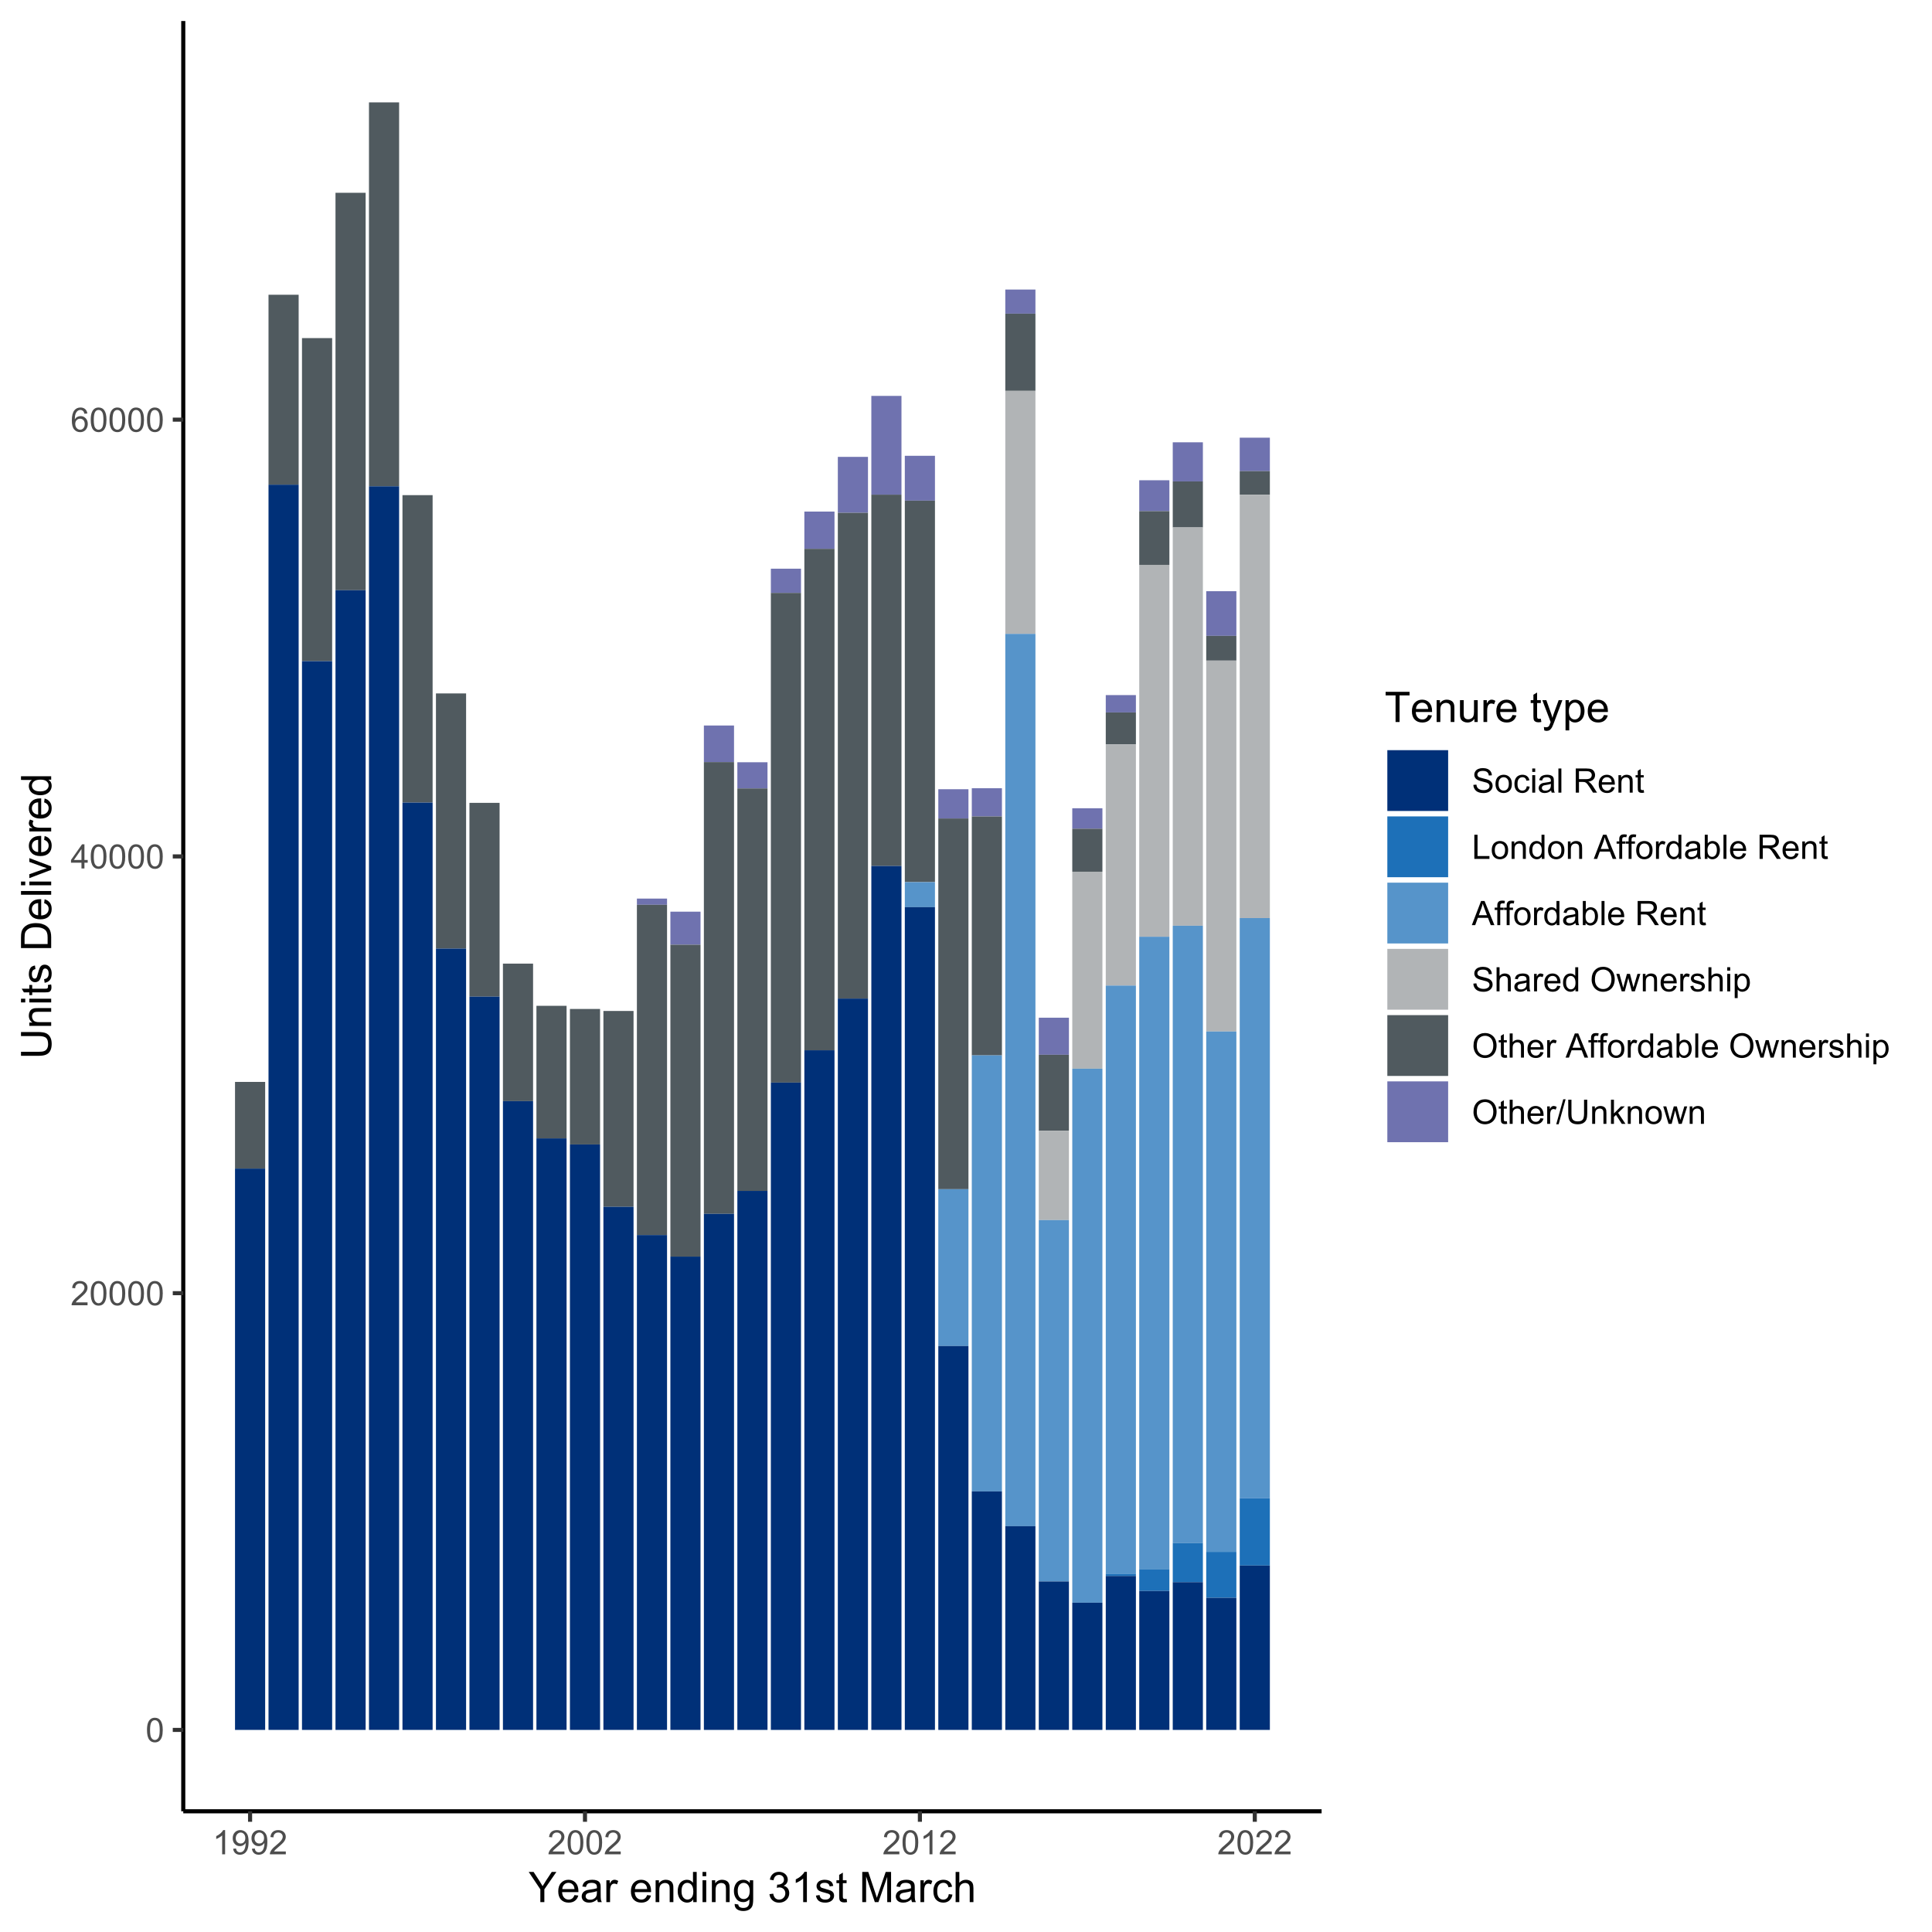 <?xml version="1.0" encoding="UTF-8"?>
<svg xmlns="http://www.w3.org/2000/svg" xmlns:xlink="http://www.w3.org/1999/xlink" width="504pt" height="504pt" viewBox="0 0 504 504" version="1.1">
<defs>
<g>
<symbol overflow="visible" id="glyph0-0">
<path style="stroke:none;" d="M 1.102 0 L 1.102 -5.5 L 5.5 -5.5 L 5.5 0 Z M 1.238 -0.137 L 5.363 -0.137 L 5.363 -5.363 L 1.238 -5.363 Z M 1.238 -0.137 "/>
</symbol>
<symbol overflow="visible" id="glyph0-1">
<path style="stroke:none;" d="M 0.367 -3.105 C 0.363 -3.848 0.438 -4.445 0.594 -4.902 C 0.742 -5.355 0.973 -5.707 1.277 -5.953 C 1.578 -6.199 1.957 -6.32 2.418 -6.324 C 2.754 -6.32 3.051 -6.254 3.309 -6.121 C 3.562 -5.984 3.773 -5.789 3.938 -5.531 C 4.102 -5.273 4.23 -4.961 4.328 -4.594 C 4.422 -4.227 4.469 -3.73 4.473 -3.105 C 4.469 -2.367 4.395 -1.77 4.242 -1.316 C 4.09 -0.859 3.863 -0.508 3.562 -0.262 C 3.258 -0.016 2.875 0.105 2.418 0.109 C 1.809 0.105 1.332 -0.109 0.988 -0.547 C 0.57 -1.066 0.363 -1.922 0.367 -3.105 Z M 1.16 -3.105 C 1.16 -2.07 1.281 -1.379 1.523 -1.039 C 1.766 -0.695 2.062 -0.527 2.418 -0.527 C 2.773 -0.527 3.074 -0.699 3.316 -1.043 C 3.559 -1.387 3.68 -2.074 3.68 -3.105 C 3.68 -4.145 3.559 -4.832 3.316 -5.172 C 3.074 -5.512 2.77 -5.684 2.41 -5.684 C 2.051 -5.684 1.77 -5.531 1.559 -5.234 C 1.293 -4.844 1.16 -4.137 1.16 -3.105 Z M 1.16 -3.105 "/>
</symbol>
<symbol overflow="visible" id="glyph0-2">
<path style="stroke:none;" d="M 4.43 -0.742 L 4.43 0 L 0.266 0 C 0.258 -0.188 0.289 -0.367 0.355 -0.539 C 0.461 -0.82 0.629 -1.098 0.863 -1.375 C 1.094 -1.648 1.434 -1.965 1.879 -2.328 C 2.562 -2.887 3.023 -3.332 3.266 -3.664 C 3.5 -3.988 3.621 -4.301 3.625 -4.594 C 3.621 -4.898 3.512 -5.156 3.297 -5.367 C 3.074 -5.578 2.789 -5.684 2.441 -5.684 C 2.066 -5.684 1.77 -5.57 1.547 -5.348 C 1.32 -5.125 1.207 -4.816 1.207 -4.422 L 0.414 -4.504 C 0.465 -5.094 0.668 -5.543 1.027 -5.855 C 1.379 -6.164 1.855 -6.32 2.457 -6.324 C 3.059 -6.32 3.539 -6.152 3.891 -5.82 C 4.242 -5.484 4.418 -5.07 4.422 -4.578 C 4.418 -4.32 4.367 -4.074 4.266 -3.832 C 4.164 -3.59 3.992 -3.332 3.754 -3.062 C 3.512 -2.793 3.113 -2.426 2.562 -1.957 C 2.094 -1.566 1.797 -1.301 1.664 -1.16 C 1.531 -1.02 1.422 -0.879 1.34 -0.742 Z M 4.43 -0.742 "/>
</symbol>
<symbol overflow="visible" id="glyph0-3">
<path style="stroke:none;" d="M 2.844 0 L 2.844 -1.508 L 0.113 -1.508 L 0.113 -2.219 L 2.988 -6.301 L 3.617 -6.301 L 3.617 -2.219 L 4.469 -2.219 L 4.469 -1.508 L 3.617 -1.508 L 3.617 0 Z M 2.844 -2.219 L 2.844 -5.059 L 0.871 -2.219 Z M 2.844 -2.219 "/>
</symbol>
<symbol overflow="visible" id="glyph0-4">
<path style="stroke:none;" d="M 4.379 -4.758 L 3.609 -4.695 C 3.539 -4.996 3.441 -5.219 3.316 -5.359 C 3.105 -5.574 2.848 -5.684 2.543 -5.688 C 2.297 -5.684 2.078 -5.617 1.895 -5.484 C 1.648 -5.305 1.457 -5.043 1.32 -4.703 C 1.176 -4.363 1.105 -3.879 1.102 -3.25 C 1.285 -3.531 1.512 -3.742 1.781 -3.879 C 2.051 -4.016 2.332 -4.082 2.629 -4.086 C 3.141 -4.082 3.578 -3.895 3.945 -3.516 C 4.305 -3.137 4.488 -2.645 4.492 -2.047 C 4.488 -1.648 4.402 -1.281 4.234 -0.941 C 4.062 -0.602 3.828 -0.34 3.531 -0.16 C 3.23 0.02 2.895 0.105 2.52 0.109 C 1.871 0.105 1.344 -0.129 0.941 -0.602 C 0.531 -1.074 0.328 -1.855 0.332 -2.949 C 0.328 -4.16 0.551 -5.047 1.004 -5.602 C 1.395 -6.082 1.926 -6.32 2.59 -6.324 C 3.086 -6.32 3.492 -6.184 3.809 -5.906 C 4.125 -5.629 4.312 -5.246 4.379 -4.758 Z M 1.219 -2.039 C 1.219 -1.773 1.273 -1.516 1.387 -1.273 C 1.5 -1.027 1.66 -0.844 1.863 -0.719 C 2.066 -0.59 2.277 -0.527 2.504 -0.527 C 2.828 -0.527 3.109 -0.656 3.348 -0.922 C 3.578 -1.184 3.695 -1.543 3.699 -2 C 3.695 -2.43 3.582 -2.773 3.352 -3.027 C 3.117 -3.273 2.824 -3.398 2.477 -3.402 C 2.121 -3.398 1.824 -3.273 1.582 -3.027 C 1.34 -2.773 1.219 -2.445 1.219 -2.039 Z M 1.219 -2.039 "/>
</symbol>
<symbol overflow="visible" id="glyph0-5">
<path style="stroke:none;" d="M 3.277 0 L 2.504 0 L 2.504 -4.93 C 2.316 -4.75 2.074 -4.574 1.773 -4.395 C 1.469 -4.215 1.195 -4.082 0.957 -3.996 L 0.957 -4.742 C 1.387 -4.941 1.766 -5.188 2.09 -5.48 C 2.414 -5.77 2.645 -6.051 2.781 -6.324 L 3.277 -6.324 Z M 3.277 0 "/>
</symbol>
<symbol overflow="visible" id="glyph0-6">
<path style="stroke:none;" d="M 0.48 -1.457 L 1.227 -1.527 C 1.285 -1.172 1.406 -0.918 1.586 -0.762 C 1.762 -0.605 1.988 -0.527 2.27 -0.527 C 2.504 -0.527 2.715 -0.582 2.895 -0.691 C 3.074 -0.801 3.219 -0.945 3.336 -1.129 C 3.445 -1.309 3.543 -1.555 3.621 -1.863 C 3.699 -2.172 3.738 -2.484 3.738 -2.809 C 3.738 -2.84 3.734 -2.895 3.734 -2.965 C 3.578 -2.715 3.367 -2.512 3.102 -2.363 C 2.828 -2.207 2.539 -2.133 2.23 -2.137 C 1.707 -2.133 1.266 -2.32 0.906 -2.703 C 0.543 -3.078 0.363 -3.578 0.367 -4.199 C 0.363 -4.836 0.551 -5.348 0.93 -5.738 C 1.305 -6.125 1.777 -6.32 2.348 -6.324 C 2.754 -6.32 3.129 -6.211 3.469 -5.992 C 3.809 -5.77 4.066 -5.457 4.242 -5.051 C 4.418 -4.641 4.504 -4.047 4.508 -3.277 C 4.504 -2.469 4.418 -1.828 4.246 -1.355 C 4.07 -0.875 3.809 -0.512 3.465 -0.266 C 3.117 -0.016 2.715 0.105 2.25 0.109 C 1.758 0.105 1.355 -0.027 1.043 -0.301 C 0.73 -0.574 0.543 -0.961 0.48 -1.457 Z M 3.648 -4.238 C 3.645 -4.676 3.527 -5.027 3.293 -5.293 C 3.055 -5.551 2.77 -5.684 2.441 -5.684 C 2.094 -5.684 1.793 -5.543 1.543 -5.262 C 1.285 -4.98 1.16 -4.617 1.16 -4.172 C 1.16 -3.77 1.281 -3.441 1.523 -3.195 C 1.766 -2.941 2.062 -2.816 2.418 -2.82 C 2.773 -2.816 3.066 -2.941 3.301 -3.195 C 3.527 -3.441 3.645 -3.789 3.648 -4.238 Z M 3.648 -4.238 "/>
</symbol>
<symbol overflow="visible" id="glyph0-7">
<path style="stroke:none;" d="M 0.395 -2.023 L 1.18 -2.094 C 1.215 -1.773 1.305 -1.516 1.441 -1.316 C 1.574 -1.113 1.785 -0.949 2.074 -0.828 C 2.359 -0.699 2.68 -0.637 3.043 -0.641 C 3.355 -0.637 3.637 -0.684 3.883 -0.781 C 4.125 -0.875 4.305 -1.008 4.426 -1.172 C 4.543 -1.336 4.605 -1.516 4.605 -1.711 C 4.605 -1.906 4.547 -2.078 4.434 -2.227 C 4.316 -2.375 4.129 -2.5 3.867 -2.602 C 3.695 -2.664 3.32 -2.766 2.746 -2.906 C 2.164 -3.047 1.758 -3.176 1.531 -3.301 C 1.227 -3.453 1.004 -3.648 0.855 -3.887 C 0.707 -4.117 0.633 -4.379 0.637 -4.672 C 0.633 -4.984 0.723 -5.281 0.906 -5.562 C 1.082 -5.836 1.344 -6.047 1.695 -6.191 C 2.039 -6.332 2.426 -6.402 2.852 -6.406 C 3.316 -6.402 3.73 -6.328 4.09 -6.18 C 4.445 -6.027 4.719 -5.805 4.91 -5.516 C 5.102 -5.219 5.203 -4.891 5.219 -4.523 L 4.422 -4.465 C 4.375 -4.863 4.23 -5.164 3.984 -5.367 C 3.734 -5.57 3.367 -5.672 2.887 -5.672 C 2.383 -5.672 2.016 -5.578 1.785 -5.395 C 1.555 -5.207 1.441 -4.984 1.441 -4.727 C 1.441 -4.496 1.52 -4.309 1.684 -4.168 C 1.84 -4.02 2.262 -3.871 2.941 -3.719 C 3.617 -3.562 4.082 -3.43 4.336 -3.316 C 4.703 -3.145 4.973 -2.93 5.148 -2.672 C 5.32 -2.414 5.406 -2.113 5.41 -1.777 C 5.406 -1.441 5.312 -1.129 5.121 -0.832 C 4.93 -0.535 4.652 -0.301 4.293 -0.137 C 3.93 0.027 3.527 0.105 3.082 0.109 C 2.512 0.105 2.031 0.023 1.648 -0.141 C 1.258 -0.305 0.957 -0.555 0.742 -0.891 C 0.52 -1.223 0.402 -1.598 0.395 -2.023 Z M 0.395 -2.023 "/>
</symbol>
<symbol overflow="visible" id="glyph0-8">
<path style="stroke:none;" d="M 0.293 -2.281 C 0.293 -3.125 0.527 -3.754 0.996 -4.16 C 1.387 -4.496 1.863 -4.664 2.434 -4.668 C 3.059 -4.664 3.57 -4.457 3.969 -4.051 C 4.363 -3.637 4.562 -3.07 4.566 -2.348 C 4.562 -1.758 4.477 -1.297 4.301 -0.961 C 4.125 -0.625 3.867 -0.363 3.535 -0.176 C 3.195 0.008 2.828 0.098 2.434 0.102 C 1.789 0.098 1.273 -0.102 0.883 -0.512 C 0.488 -0.918 0.293 -1.508 0.293 -2.281 Z M 1.086 -2.281 C 1.082 -1.695 1.211 -1.258 1.469 -0.969 C 1.723 -0.672 2.043 -0.527 2.434 -0.531 C 2.812 -0.527 3.133 -0.672 3.391 -0.969 C 3.645 -1.258 3.773 -1.707 3.773 -2.309 C 3.773 -2.871 3.645 -3.297 3.387 -3.59 C 3.129 -3.879 2.809 -4.023 2.434 -4.027 C 2.043 -4.023 1.723 -3.879 1.469 -3.594 C 1.211 -3.301 1.082 -2.863 1.086 -2.281 Z M 1.086 -2.281 "/>
</symbol>
<symbol overflow="visible" id="glyph0-9">
<path style="stroke:none;" d="M 3.559 -1.672 L 4.32 -1.574 C 4.234 -1.047 4.023 -0.637 3.68 -0.34 C 3.336 -0.047 2.914 0.098 2.418 0.102 C 1.793 0.098 1.293 -0.102 0.914 -0.508 C 0.531 -0.914 0.34 -1.5 0.344 -2.266 C 0.34 -2.754 0.422 -3.184 0.586 -3.559 C 0.75 -3.926 0.996 -4.203 1.332 -4.391 C 1.664 -4.57 2.027 -4.664 2.422 -4.668 C 2.914 -4.664 3.32 -4.539 3.641 -4.289 C 3.953 -4.039 4.156 -3.684 4.246 -3.223 L 3.492 -3.105 C 3.422 -3.41 3.293 -3.641 3.113 -3.797 C 2.926 -3.953 2.707 -4.031 2.453 -4.031 C 2.062 -4.031 1.746 -3.891 1.504 -3.609 C 1.258 -3.328 1.137 -2.887 1.141 -2.285 C 1.137 -1.672 1.254 -1.227 1.492 -0.949 C 1.723 -0.668 2.027 -0.527 2.41 -0.531 C 2.711 -0.527 2.965 -0.621 3.172 -0.809 C 3.371 -0.996 3.5 -1.281 3.559 -1.672 Z M 3.559 -1.672 "/>
</symbol>
<symbol overflow="visible" id="glyph0-10">
<path style="stroke:none;" d="M 0.586 -5.41 L 0.586 -6.301 L 1.359 -6.301 L 1.359 -5.41 Z M 0.586 0 L 0.586 -4.562 L 1.359 -4.562 L 1.359 0 Z M 0.586 0 "/>
</symbol>
<symbol overflow="visible" id="glyph0-11">
<path style="stroke:none;" d="M 3.559 -0.562 C 3.27 -0.32 2.996 -0.148 2.73 -0.047 C 2.465 0.051 2.18 0.098 1.879 0.102 C 1.375 0.098 0.988 -0.02 0.719 -0.266 C 0.449 -0.508 0.316 -0.82 0.316 -1.203 C 0.316 -1.422 0.367 -1.629 0.469 -1.816 C 0.57 -2 0.703 -2.148 0.871 -2.262 C 1.031 -2.371 1.215 -2.453 1.426 -2.516 C 1.574 -2.551 1.805 -2.59 2.113 -2.629 C 2.734 -2.703 3.195 -2.793 3.492 -2.895 C 3.492 -3 3.492 -3.066 3.496 -3.098 C 3.492 -3.41 3.418 -3.633 3.277 -3.766 C 3.074 -3.938 2.781 -4.023 2.398 -4.027 C 2.031 -4.023 1.762 -3.961 1.59 -3.836 C 1.414 -3.707 1.289 -3.48 1.207 -3.16 L 0.453 -3.262 C 0.516 -3.582 0.629 -3.844 0.789 -4.043 C 0.945 -4.242 1.172 -4.395 1.473 -4.504 C 1.77 -4.609 2.117 -4.664 2.508 -4.668 C 2.898 -4.664 3.215 -4.617 3.457 -4.527 C 3.699 -4.434 3.879 -4.32 3.996 -4.184 C 4.109 -4.043 4.188 -3.867 4.238 -3.656 C 4.258 -3.523 4.27 -3.285 4.273 -2.945 L 4.273 -1.914 C 4.27 -1.191 4.289 -0.734 4.324 -0.547 C 4.355 -0.352 4.418 -0.172 4.52 0 L 3.711 0 C 3.629 -0.16 3.578 -0.348 3.559 -0.562 Z M 3.492 -2.289 C 3.211 -2.172 2.789 -2.074 2.23 -2 C 1.91 -1.949 1.684 -1.898 1.555 -1.844 C 1.422 -1.785 1.32 -1.699 1.25 -1.59 C 1.176 -1.477 1.141 -1.355 1.145 -1.227 C 1.141 -1.016 1.219 -0.844 1.379 -0.707 C 1.531 -0.57 1.762 -0.504 2.062 -0.504 C 2.359 -0.504 2.621 -0.566 2.855 -0.699 C 3.086 -0.824 3.258 -1.004 3.367 -1.234 C 3.449 -1.406 3.492 -1.664 3.492 -2.008 Z M 3.492 -2.289 "/>
</symbol>
<symbol overflow="visible" id="glyph0-12">
<path style="stroke:none;" d="M 0.562 0 L 0.562 -6.301 L 1.336 -6.301 L 1.336 0 Z M 0.562 0 "/>
</symbol>
<symbol overflow="visible" id="glyph0-13">
<path style="stroke:none;" d=""/>
</symbol>
<symbol overflow="visible" id="glyph0-14">
<path style="stroke:none;" d="M 0.691 0 L 0.691 -6.301 L 3.484 -6.301 C 4.043 -6.297 4.469 -6.242 4.766 -6.129 C 5.055 -6.016 5.289 -5.816 5.465 -5.531 C 5.637 -5.242 5.723 -4.926 5.727 -4.582 C 5.723 -4.133 5.578 -3.754 5.293 -3.449 C 5 -3.141 4.555 -2.945 3.953 -2.867 C 4.172 -2.758 4.34 -2.652 4.457 -2.551 C 4.695 -2.324 4.926 -2.047 5.148 -1.715 L 6.242 0 L 5.195 0 L 4.359 -1.312 C 4.117 -1.688 3.914 -1.977 3.758 -2.18 C 3.598 -2.379 3.457 -2.516 3.336 -2.598 C 3.207 -2.676 3.082 -2.734 2.957 -2.766 C 2.859 -2.785 2.703 -2.793 2.492 -2.797 L 1.527 -2.797 L 1.527 0 Z M 1.527 -3.52 L 3.316 -3.52 C 3.699 -3.516 3.996 -3.555 4.211 -3.637 C 4.422 -3.711 4.586 -3.836 4.699 -4.012 C 4.809 -4.184 4.863 -4.375 4.867 -4.582 C 4.863 -4.879 4.754 -5.121 4.543 -5.312 C 4.324 -5.504 3.984 -5.602 3.52 -5.602 L 1.527 -5.602 Z M 1.527 -3.52 "/>
</symbol>
<symbol overflow="visible" id="glyph0-15">
<path style="stroke:none;" d="M 3.703 -1.469 L 4.504 -1.371 C 4.375 -0.902 4.141 -0.539 3.801 -0.285 C 3.461 -0.027 3.027 0.098 2.496 0.102 C 1.828 0.098 1.297 -0.102 0.906 -0.512 C 0.512 -0.918 0.316 -1.496 0.32 -2.242 C 0.316 -3.008 0.516 -3.605 0.914 -4.031 C 1.309 -4.453 1.82 -4.664 2.453 -4.668 C 3.059 -4.664 3.555 -4.457 3.945 -4.043 C 4.328 -3.629 4.523 -3.043 4.527 -2.289 C 4.523 -2.242 4.523 -2.176 4.523 -2.086 L 1.121 -2.086 C 1.145 -1.582 1.289 -1.195 1.547 -0.93 C 1.801 -0.66 2.117 -0.527 2.5 -0.531 C 2.781 -0.527 3.023 -0.602 3.227 -0.754 C 3.426 -0.902 3.586 -1.141 3.703 -1.469 Z M 1.164 -2.719 L 3.711 -2.719 C 3.672 -3.102 3.578 -3.387 3.422 -3.582 C 3.172 -3.879 2.852 -4.031 2.461 -4.031 C 2.105 -4.031 1.805 -3.91 1.566 -3.672 C 1.32 -3.434 1.188 -3.117 1.164 -2.719 Z M 1.164 -2.719 "/>
</symbol>
<symbol overflow="visible" id="glyph0-16">
<path style="stroke:none;" d="M 0.578 0 L 0.578 -4.562 L 1.277 -4.562 L 1.277 -3.914 C 1.609 -4.414 2.09 -4.664 2.727 -4.668 C 3 -4.664 3.254 -4.613 3.484 -4.52 C 3.715 -4.418 3.887 -4.289 4.004 -4.129 C 4.113 -3.969 4.195 -3.777 4.246 -3.559 C 4.273 -3.41 4.289 -3.16 4.289 -2.805 L 4.289 0 L 3.516 0 L 3.516 -2.777 C 3.516 -3.09 3.484 -3.324 3.426 -3.484 C 3.363 -3.637 3.258 -3.762 3.105 -3.855 C 2.949 -3.949 2.77 -3.996 2.566 -3.996 C 2.234 -3.996 1.949 -3.891 1.711 -3.68 C 1.469 -3.469 1.348 -3.07 1.352 -2.492 L 1.352 0 Z M 0.578 0 "/>
</symbol>
<symbol overflow="visible" id="glyph0-17">
<path style="stroke:none;" d="M 2.27 -0.691 L 2.379 -0.008 C 2.16 0.039 1.965 0.059 1.797 0.059 C 1.512 0.059 1.293 0.016 1.141 -0.074 C 0.984 -0.16 0.875 -0.277 0.816 -0.422 C 0.75 -0.566 0.719 -0.871 0.723 -1.336 L 0.723 -3.961 L 0.156 -3.961 L 0.156 -4.562 L 0.723 -4.562 L 0.723 -5.695 L 1.492 -6.156 L 1.492 -4.562 L 2.27 -4.562 L 2.27 -3.961 L 1.492 -3.961 L 1.492 -1.293 C 1.488 -1.07 1.5 -0.93 1.531 -0.867 C 1.555 -0.805 1.602 -0.754 1.664 -0.715 C 1.727 -0.676 1.812 -0.656 1.93 -0.66 C 2.012 -0.656 2.125 -0.668 2.27 -0.691 Z M 2.27 -0.691 "/>
</symbol>
<symbol overflow="visible" id="glyph0-18">
<path style="stroke:none;" d="M 0.645 0 L 0.645 -6.301 L 1.477 -6.301 L 1.477 -0.742 L 4.582 -0.742 L 4.582 0 Z M 0.645 0 "/>
</symbol>
<symbol overflow="visible" id="glyph0-19">
<path style="stroke:none;" d="M 3.539 0 L 3.539 -0.574 C 3.25 -0.125 2.824 0.098 2.266 0.102 C 1.898 0.098 1.562 0 1.262 -0.199 C 0.953 -0.398 0.719 -0.676 0.551 -1.039 C 0.383 -1.395 0.297 -1.809 0.301 -2.277 C 0.297 -2.73 0.375 -3.145 0.527 -3.516 C 0.68 -3.887 0.906 -4.172 1.211 -4.371 C 1.512 -4.566 1.852 -4.664 2.23 -4.668 C 2.5 -4.664 2.746 -4.605 2.965 -4.492 C 3.18 -4.375 3.352 -4.223 3.488 -4.039 L 3.488 -6.301 L 4.258 -6.301 L 4.258 0 Z M 1.094 -2.277 C 1.09 -1.691 1.215 -1.254 1.465 -0.965 C 1.711 -0.672 2 -0.527 2.336 -0.531 C 2.672 -0.527 2.961 -0.664 3.199 -0.945 C 3.434 -1.219 3.551 -1.641 3.555 -2.211 C 3.551 -2.832 3.43 -3.293 3.191 -3.586 C 2.949 -3.879 2.652 -4.023 2.305 -4.027 C 1.957 -4.023 1.672 -3.883 1.441 -3.605 C 1.207 -3.32 1.09 -2.879 1.094 -2.277 Z M 1.094 -2.277 "/>
</symbol>
<symbol overflow="visible" id="glyph0-20">
<path style="stroke:none;" d="M -0.012 0 L 2.406 -6.301 L 3.305 -6.301 L 5.883 0 L 4.934 0 L 4.199 -1.906 L 1.562 -1.906 L 0.871 0 Z M 1.805 -2.586 L 3.941 -2.586 L 3.281 -4.332 C 3.078 -4.855 2.93 -5.293 2.836 -5.637 C 2.754 -5.23 2.641 -4.828 2.496 -4.434 Z M 1.805 -2.586 "/>
</symbol>
<symbol overflow="visible" id="glyph0-21">
<path style="stroke:none;" d="M 0.766 0 L 0.766 -3.961 L 0.082 -3.961 L 0.082 -4.562 L 0.766 -4.562 L 0.766 -5.047 C 0.762 -5.352 0.789 -5.582 0.848 -5.73 C 0.918 -5.93 1.047 -6.09 1.238 -6.219 C 1.422 -6.34 1.688 -6.402 2.027 -6.406 C 2.246 -6.402 2.484 -6.379 2.75 -6.328 L 2.633 -5.656 C 2.469 -5.68 2.32 -5.695 2.18 -5.699 C 1.945 -5.695 1.777 -5.645 1.68 -5.547 C 1.582 -5.445 1.535 -5.258 1.535 -4.984 L 1.535 -4.562 L 2.422 -4.562 L 2.422 -3.961 L 1.535 -3.961 L 1.535 0 Z M 0.766 0 "/>
</symbol>
<symbol overflow="visible" id="glyph0-22">
<path style="stroke:none;" d="M 0.57 0 L 0.57 -4.562 L 1.266 -4.562 L 1.266 -3.871 C 1.445 -4.191 1.609 -4.406 1.758 -4.512 C 1.906 -4.613 2.07 -4.664 2.258 -4.668 C 2.516 -4.664 2.781 -4.582 3.051 -4.418 L 2.785 -3.699 C 2.59 -3.809 2.402 -3.867 2.219 -3.867 C 2.047 -3.867 1.895 -3.816 1.762 -3.715 C 1.625 -3.613 1.527 -3.473 1.473 -3.293 C 1.383 -3.016 1.34 -2.715 1.344 -2.391 L 1.344 0 Z M 0.57 0 "/>
</symbol>
<symbol overflow="visible" id="glyph0-23">
<path style="stroke:none;" d="M 1.293 0 L 0.574 0 L 0.574 -6.301 L 1.348 -6.301 L 1.348 -4.051 C 1.676 -4.457 2.094 -4.664 2.602 -4.668 C 2.879 -4.664 3.141 -4.605 3.395 -4.496 C 3.645 -4.379 3.852 -4.223 4.016 -4.02 C 4.172 -3.812 4.301 -3.562 4.395 -3.277 C 4.484 -2.984 4.527 -2.676 4.531 -2.352 C 4.527 -1.562 4.336 -0.957 3.953 -0.535 C 3.566 -0.109 3.102 0.098 2.562 0.102 C 2.02 0.098 1.598 -0.121 1.293 -0.57 Z M 1.285 -2.316 C 1.281 -1.766 1.355 -1.371 1.508 -1.129 C 1.75 -0.727 2.082 -0.527 2.496 -0.531 C 2.832 -0.527 3.121 -0.676 3.371 -0.973 C 3.613 -1.266 3.738 -1.703 3.742 -2.285 C 3.738 -2.879 3.621 -3.316 3.387 -3.605 C 3.152 -3.887 2.867 -4.031 2.531 -4.031 C 2.191 -4.031 1.898 -3.883 1.652 -3.59 C 1.406 -3.293 1.281 -2.867 1.285 -2.316 Z M 1.285 -2.316 "/>
</symbol>
<symbol overflow="visible" id="glyph0-24">
<path style="stroke:none;" d="M 0.578 0 L 0.578 -6.301 L 1.352 -6.301 L 1.352 -4.039 C 1.711 -4.453 2.168 -4.664 2.719 -4.668 C 3.055 -4.664 3.348 -4.598 3.602 -4.465 C 3.848 -4.332 4.027 -4.148 4.137 -3.914 C 4.242 -3.68 4.293 -3.336 4.297 -2.891 L 4.297 0 L 3.523 0 L 3.523 -2.891 C 3.52 -3.273 3.438 -3.555 3.27 -3.734 C 3.102 -3.906 2.863 -3.996 2.562 -4 C 2.328 -3.996 2.113 -3.938 1.914 -3.82 C 1.711 -3.703 1.566 -3.543 1.48 -3.34 C 1.391 -3.137 1.348 -2.855 1.352 -2.496 L 1.352 0 Z M 0.578 0 "/>
</symbol>
<symbol overflow="visible" id="glyph0-25">
<path style="stroke:none;" d="M 0.426 -3.066 C 0.422 -4.109 0.703 -4.93 1.266 -5.523 C 1.828 -6.113 2.551 -6.41 3.441 -6.41 C 4.02 -6.41 4.543 -6.27 5.012 -5.992 C 5.477 -5.715 5.836 -5.328 6.082 -4.832 C 6.324 -4.332 6.445 -3.77 6.449 -3.141 C 6.445 -2.5 6.316 -1.926 6.062 -1.426 C 5.801 -0.918 5.434 -0.539 4.965 -0.281 C 4.488 -0.023 3.98 0.105 3.438 0.109 C 2.84 0.105 2.309 -0.035 1.848 -0.32 C 1.379 -0.605 1.027 -0.996 0.785 -1.496 C 0.543 -1.988 0.422 -2.512 0.426 -3.066 Z M 1.285 -3.055 C 1.281 -2.293 1.484 -1.695 1.895 -1.262 C 2.301 -0.82 2.816 -0.602 3.434 -0.605 C 4.059 -0.602 4.574 -0.824 4.98 -1.266 C 5.387 -1.707 5.59 -2.332 5.59 -3.145 C 5.59 -3.656 5.5 -4.105 5.328 -4.488 C 5.152 -4.871 4.902 -5.168 4.57 -5.379 C 4.234 -5.59 3.859 -5.695 3.445 -5.695 C 2.855 -5.695 2.348 -5.492 1.922 -5.086 C 1.496 -4.68 1.281 -4 1.285 -3.055 Z M 1.285 -3.055 "/>
</symbol>
<symbol overflow="visible" id="glyph0-26">
<path style="stroke:none;" d="M 1.422 0 L 0.027 -4.562 L 0.824 -4.562 L 1.551 -1.93 L 1.82 -0.949 C 1.832 -0.996 1.91 -1.309 2.059 -1.891 L 2.785 -4.562 L 3.578 -4.562 L 4.262 -1.918 L 4.492 -1.043 L 4.754 -1.926 L 5.535 -4.562 L 6.285 -4.562 L 4.859 0 L 4.055 0 L 3.332 -2.734 L 3.152 -3.512 L 2.23 0 Z M 1.422 0 "/>
</symbol>
<symbol overflow="visible" id="glyph0-27">
<path style="stroke:none;" d="M 0.27 -1.363 L 1.035 -1.484 C 1.078 -1.172 1.199 -0.938 1.395 -0.777 C 1.59 -0.609 1.863 -0.527 2.219 -0.531 C 2.57 -0.527 2.832 -0.602 3.008 -0.75 C 3.176 -0.895 3.262 -1.062 3.266 -1.258 C 3.262 -1.43 3.188 -1.566 3.039 -1.672 C 2.93 -1.734 2.664 -1.824 2.246 -1.934 C 1.676 -2.074 1.285 -2.195 1.066 -2.305 C 0.848 -2.406 0.68 -2.551 0.566 -2.738 C 0.453 -2.918 0.398 -3.125 0.398 -3.352 C 0.398 -3.555 0.445 -3.742 0.539 -3.914 C 0.633 -4.086 0.758 -4.23 0.918 -4.348 C 1.039 -4.434 1.203 -4.508 1.41 -4.574 C 1.617 -4.633 1.84 -4.664 2.078 -4.668 C 2.434 -4.664 2.75 -4.613 3.023 -4.512 C 3.293 -4.406 3.492 -4.266 3.621 -4.09 C 3.75 -3.914 3.84 -3.68 3.891 -3.387 L 3.133 -3.281 C 3.098 -3.516 2.996 -3.699 2.832 -3.832 C 2.664 -3.965 2.434 -4.031 2.137 -4.031 C 1.777 -4.031 1.523 -3.973 1.375 -3.855 C 1.223 -3.738 1.148 -3.598 1.148 -3.441 C 1.148 -3.34 1.18 -3.25 1.242 -3.172 C 1.305 -3.086 1.402 -3.02 1.539 -2.965 C 1.613 -2.934 1.84 -2.867 2.223 -2.766 C 2.766 -2.617 3.148 -2.496 3.367 -2.406 C 3.582 -2.312 3.75 -2.176 3.875 -2 C 3.996 -1.82 4.059 -1.602 4.062 -1.34 C 4.059 -1.078 3.984 -0.836 3.836 -0.609 C 3.684 -0.383 3.465 -0.207 3.184 -0.082 C 2.895 0.039 2.574 0.098 2.223 0.102 C 1.625 0.098 1.172 -0.02 0.863 -0.266 C 0.551 -0.508 0.355 -0.875 0.27 -1.363 Z M 0.27 -1.363 "/>
</symbol>
<symbol overflow="visible" id="glyph0-28">
<path style="stroke:none;" d="M 0.578 1.75 L 0.578 -4.562 L 1.285 -4.562 L 1.285 -3.969 C 1.449 -4.199 1.637 -4.375 1.848 -4.492 C 2.051 -4.605 2.305 -4.664 2.609 -4.668 C 2.992 -4.664 3.336 -4.562 3.637 -4.367 C 3.934 -4.164 4.16 -3.883 4.312 -3.516 C 4.465 -3.148 4.539 -2.746 4.543 -2.316 C 4.539 -1.848 4.457 -1.43 4.289 -1.055 C 4.121 -0.68 3.875 -0.391 3.559 -0.195 C 3.238 0.004 2.902 0.098 2.551 0.102 C 2.289 0.098 2.059 0.047 1.855 -0.059 C 1.648 -0.168 1.48 -0.305 1.352 -0.473 L 1.352 1.75 Z M 1.281 -2.258 C 1.277 -1.664 1.395 -1.23 1.637 -0.953 C 1.871 -0.668 2.16 -0.527 2.5 -0.531 C 2.84 -0.527 3.133 -0.672 3.383 -0.969 C 3.625 -1.258 3.75 -1.711 3.75 -2.32 C 3.75 -2.898 3.629 -3.332 3.391 -3.625 C 3.152 -3.914 2.867 -4.059 2.535 -4.062 C 2.203 -4.059 1.91 -3.906 1.66 -3.598 C 1.402 -3.289 1.277 -2.84 1.281 -2.258 Z M 1.281 -2.258 "/>
</symbol>
<symbol overflow="visible" id="glyph0-29">
<path style="stroke:none;" d="M 0 0.109 L 1.828 -6.406 L 2.445 -6.406 L 0.625 0.109 Z M 0 0.109 "/>
</symbol>
<symbol overflow="visible" id="glyph0-30">
<path style="stroke:none;" d="M 4.812 -6.301 L 5.645 -6.301 L 5.645 -2.66 C 5.641 -2.027 5.57 -1.523 5.43 -1.152 C 5.285 -0.777 5.027 -0.473 4.652 -0.242 C 4.277 -0.008 3.785 0.105 3.184 0.109 C 2.59 0.105 2.109 0.008 1.734 -0.195 C 1.359 -0.398 1.09 -0.695 0.93 -1.082 C 0.77 -1.465 0.691 -1.992 0.691 -2.66 L 0.691 -6.301 L 1.527 -6.301 L 1.527 -2.664 C 1.523 -2.113 1.574 -1.711 1.68 -1.453 C 1.777 -1.195 1.953 -0.996 2.203 -0.855 C 2.449 -0.715 2.75 -0.645 3.109 -0.645 C 3.723 -0.645 4.16 -0.781 4.422 -1.059 C 4.68 -1.336 4.809 -1.871 4.812 -2.664 Z M 4.812 -6.301 "/>
</symbol>
<symbol overflow="visible" id="glyph0-31">
<path style="stroke:none;" d="M 0.586 0 L 0.586 -6.301 L 1.359 -6.301 L 1.359 -2.707 L 3.188 -4.562 L 4.188 -4.562 L 2.445 -2.871 L 4.367 0 L 3.41 0 L 1.902 -2.332 L 1.359 -1.809 L 1.359 0 Z M 0.586 0 "/>
</symbol>
<symbol overflow="visible" id="glyph1-0">
<path style="stroke:none;" d="M 1.375 0 L 1.375 -6.875 L 6.875 -6.875 L 6.875 0 Z M 1.547 -0.172 L 6.703 -0.172 L 6.703 -6.703 L 1.547 -6.703 Z M 1.547 -0.172 "/>
</symbol>
<symbol overflow="visible" id="glyph1-1">
<path style="stroke:none;" d="M 3.066 0 L 3.066 -3.336 L 0.031 -7.875 L 1.301 -7.875 L 2.852 -5.5 C 3.137 -5.055 3.402 -4.609 3.652 -4.168 C 3.887 -4.574 4.176 -5.039 4.512 -5.559 L 6.039 -7.875 L 7.25 -7.875 L 4.109 -3.336 L 4.109 0 Z M 3.066 0 "/>
</symbol>
<symbol overflow="visible" id="glyph1-2">
<path style="stroke:none;" d="M 4.629 -1.836 L 5.629 -1.715 C 5.469 -1.125 5.176 -0.672 4.75 -0.352 C 4.324 -0.031 3.781 0.129 3.121 0.129 C 2.281 0.129 1.617 -0.125 1.133 -0.641 C 0.641 -1.152 0.398 -1.875 0.402 -2.805 C 0.398 -3.762 0.645 -4.504 1.145 -5.035 C 1.637 -5.562 2.277 -5.828 3.066 -5.832 C 3.824 -5.828 4.449 -5.57 4.934 -5.051 C 5.418 -4.531 5.66 -3.801 5.66 -2.863 C 5.66 -2.805 5.656 -2.719 5.656 -2.605 L 1.402 -2.605 C 1.434 -1.977 1.613 -1.496 1.934 -1.164 C 2.25 -0.828 2.645 -0.66 3.125 -0.664 C 3.477 -0.66 3.781 -0.754 4.031 -0.945 C 4.281 -1.129 4.48 -1.426 4.629 -1.836 Z M 1.457 -3.398 L 4.641 -3.398 C 4.598 -3.879 4.473 -4.238 4.273 -4.48 C 3.961 -4.852 3.562 -5.039 3.078 -5.039 C 2.629 -5.039 2.258 -4.891 1.957 -4.594 C 1.652 -4.297 1.484 -3.898 1.457 -3.398 Z M 1.457 -3.398 "/>
</symbol>
<symbol overflow="visible" id="glyph1-3">
<path style="stroke:none;" d="M 4.445 -0.703 C 4.086 -0.398 3.742 -0.184 3.414 -0.059 C 3.082 0.066 2.727 0.129 2.348 0.129 C 1.719 0.129 1.238 -0.023 0.902 -0.328 C 0.566 -0.633 0.398 -1.023 0.398 -1.504 C 0.398 -1.781 0.461 -2.035 0.586 -2.27 C 0.711 -2.496 0.875 -2.684 1.086 -2.824 C 1.289 -2.965 1.523 -3.07 1.781 -3.141 C 1.969 -3.191 2.254 -3.238 2.641 -3.289 C 3.418 -3.375 3.992 -3.488 4.367 -3.621 C 4.367 -3.754 4.371 -3.836 4.371 -3.871 C 4.371 -4.266 4.277 -4.543 4.098 -4.703 C 3.848 -4.918 3.48 -5.027 2.996 -5.031 C 2.539 -5.027 2.203 -4.949 1.988 -4.793 C 1.77 -4.633 1.609 -4.352 1.508 -3.949 L 0.562 -4.078 C 0.648 -4.48 0.789 -4.805 0.988 -5.055 C 1.184 -5.301 1.469 -5.492 1.844 -5.629 C 2.215 -5.762 2.645 -5.828 3.137 -5.832 C 3.621 -5.828 4.02 -5.773 4.324 -5.66 C 4.629 -5.543 4.852 -5.398 4.996 -5.227 C 5.137 -5.055 5.238 -4.836 5.297 -4.57 C 5.328 -4.406 5.344 -4.109 5.344 -3.68 L 5.344 -2.391 C 5.344 -1.492 5.363 -0.922 5.406 -0.684 C 5.445 -0.445 5.527 -0.219 5.648 0 L 4.641 0 C 4.539 -0.199 4.473 -0.434 4.445 -0.703 Z M 4.367 -2.863 C 4.012 -2.719 3.488 -2.598 2.789 -2.496 C 2.391 -2.438 2.105 -2.371 1.941 -2.301 C 1.773 -2.227 1.648 -2.121 1.562 -1.988 C 1.473 -1.848 1.43 -1.695 1.43 -1.531 C 1.43 -1.27 1.527 -1.055 1.723 -0.887 C 1.918 -0.711 2.203 -0.625 2.578 -0.629 C 2.949 -0.625 3.277 -0.707 3.57 -0.871 C 3.859 -1.031 4.074 -1.254 4.211 -1.543 C 4.312 -1.754 4.363 -2.078 4.367 -2.508 Z M 4.367 -2.863 "/>
</symbol>
<symbol overflow="visible" id="glyph1-4">
<path style="stroke:none;" d="M 0.715 0 L 0.715 -5.703 L 1.586 -5.703 L 1.586 -4.84 C 1.805 -5.242 2.008 -5.508 2.199 -5.637 C 2.383 -5.766 2.59 -5.828 2.82 -5.832 C 3.141 -5.828 3.473 -5.727 3.812 -5.523 L 3.48 -4.625 C 3.242 -4.762 3.004 -4.832 2.773 -4.836 C 2.555 -4.832 2.363 -4.77 2.199 -4.645 C 2.027 -4.516 1.91 -4.34 1.844 -4.113 C 1.73 -3.77 1.676 -3.391 1.68 -2.984 L 1.68 0 Z M 0.715 0 "/>
</symbol>
<symbol overflow="visible" id="glyph1-5">
<path style="stroke:none;" d=""/>
</symbol>
<symbol overflow="visible" id="glyph1-6">
<path style="stroke:none;" d="M 0.727 0 L 0.727 -5.703 L 1.594 -5.703 L 1.594 -4.895 C 2.012 -5.516 2.617 -5.828 3.41 -5.832 C 3.754 -5.828 4.066 -5.766 4.355 -5.645 C 4.641 -5.52 4.859 -5.359 5.004 -5.16 C 5.145 -4.957 5.242 -4.719 5.305 -4.445 C 5.336 -4.266 5.355 -3.953 5.359 -3.508 L 5.359 0 L 4.395 0 L 4.395 -3.469 C 4.395 -3.863 4.355 -4.156 4.281 -4.352 C 4.203 -4.543 4.07 -4.699 3.879 -4.82 C 3.688 -4.934 3.461 -4.992 3.207 -4.996 C 2.793 -4.992 2.438 -4.859 2.141 -4.602 C 1.836 -4.336 1.688 -3.844 1.691 -3.117 L 1.691 0 Z M 0.727 0 "/>
</symbol>
<symbol overflow="visible" id="glyph1-7">
<path style="stroke:none;" d="M 4.426 0 L 4.426 -0.719 C 4.059 -0.152 3.527 0.129 2.832 0.129 C 2.371 0.129 1.953 0.004 1.574 -0.246 C 1.191 -0.496 0.895 -0.844 0.688 -1.297 C 0.477 -1.742 0.375 -2.262 0.375 -2.848 C 0.375 -3.414 0.469 -3.93 0.66 -4.395 C 0.848 -4.859 1.133 -5.215 1.516 -5.461 C 1.895 -5.707 2.32 -5.828 2.789 -5.832 C 3.133 -5.828 3.438 -5.758 3.707 -5.613 C 3.973 -5.469 4.191 -5.277 4.359 -5.047 L 4.359 -7.875 L 5.324 -7.875 L 5.324 0 Z M 1.371 -2.848 C 1.371 -2.113 1.523 -1.566 1.832 -1.207 C 2.137 -0.844 2.5 -0.66 2.922 -0.664 C 3.34 -0.66 3.699 -0.836 3.996 -1.184 C 4.293 -1.527 4.441 -2.055 4.441 -2.766 C 4.441 -3.547 4.289 -4.117 3.988 -4.484 C 3.688 -4.844 3.316 -5.027 2.879 -5.031 C 2.445 -5.027 2.086 -4.852 1.801 -4.504 C 1.512 -4.152 1.371 -3.602 1.371 -2.848 Z M 1.371 -2.848 "/>
</symbol>
<symbol overflow="visible" id="glyph1-8">
<path style="stroke:none;" d="M 0.73 -6.762 L 0.73 -7.875 L 1.695 -7.875 L 1.695 -6.762 Z M 0.73 0 L 0.73 -5.703 L 1.695 -5.703 L 1.695 0 Z M 0.73 0 "/>
</symbol>
<symbol overflow="visible" id="glyph1-9">
<path style="stroke:none;" d="M 0.547 0.473 L 1.488 0.613 C 1.527 0.898 1.637 1.109 1.816 1.246 C 2.055 1.422 2.379 1.512 2.797 1.516 C 3.242 1.512 3.59 1.422 3.832 1.246 C 4.074 1.062 4.238 0.812 4.328 0.492 C 4.379 0.297 4.402 -0.113 4.398 -0.746 C 3.973 -0.246 3.445 0 2.82 0 C 2.031 0 1.426 -0.281 1 -0.848 C 0.566 -1.41 0.352 -2.09 0.355 -2.883 C 0.352 -3.426 0.449 -3.926 0.648 -4.391 C 0.844 -4.848 1.129 -5.203 1.504 -5.457 C 1.875 -5.703 2.316 -5.828 2.824 -5.832 C 3.496 -5.828 4.051 -5.559 4.492 -5.016 L 4.492 -5.703 L 5.383 -5.703 L 5.383 -0.773 C 5.379 0.113 5.289 0.742 5.109 1.113 C 4.93 1.484 4.641 1.777 4.25 1.992 C 3.855 2.207 3.375 2.312 2.805 2.316 C 2.121 2.312 1.57 2.16 1.152 1.855 C 0.734 1.547 0.531 1.086 0.547 0.473 Z M 1.348 -2.953 C 1.348 -2.203 1.496 -1.656 1.793 -1.316 C 2.09 -0.969 2.461 -0.797 2.91 -0.801 C 3.352 -0.797 3.723 -0.969 4.027 -1.312 C 4.324 -1.656 4.477 -2.191 4.48 -2.922 C 4.477 -3.617 4.32 -4.145 4.016 -4.5 C 3.703 -4.852 3.332 -5.027 2.895 -5.031 C 2.465 -5.027 2.098 -4.852 1.797 -4.508 C 1.496 -4.156 1.348 -3.641 1.348 -2.953 Z M 1.348 -2.953 "/>
</symbol>
<symbol overflow="visible" id="glyph1-10">
<path style="stroke:none;" d="M 0.461 -2.078 L 1.43 -2.207 C 1.539 -1.656 1.727 -1.262 1.992 -1.023 C 2.258 -0.777 2.582 -0.656 2.969 -0.66 C 3.422 -0.656 3.805 -0.812 4.121 -1.133 C 4.434 -1.445 4.594 -1.836 4.594 -2.305 C 4.594 -2.742 4.445 -3.109 4.156 -3.402 C 3.863 -3.688 3.496 -3.832 3.051 -3.836 C 2.867 -3.832 2.641 -3.797 2.367 -3.727 L 2.477 -4.578 C 2.539 -4.566 2.59 -4.562 2.633 -4.566 C 3.039 -4.562 3.41 -4.672 3.742 -4.887 C 4.07 -5.102 4.234 -5.434 4.238 -5.883 C 4.234 -6.234 4.117 -6.527 3.879 -6.762 C 3.637 -6.992 3.324 -7.105 2.949 -7.109 C 2.566 -7.105 2.254 -6.988 2.008 -6.754 C 1.754 -6.516 1.594 -6.164 1.523 -5.695 L 0.559 -5.867 C 0.672 -6.508 0.941 -7.012 1.363 -7.371 C 1.781 -7.727 2.301 -7.902 2.926 -7.906 C 3.352 -7.902 3.75 -7.812 4.113 -7.629 C 4.473 -7.441 4.746 -7.188 4.941 -6.875 C 5.129 -6.555 5.227 -6.219 5.23 -5.859 C 5.227 -5.52 5.137 -5.207 4.957 -4.93 C 4.773 -4.648 4.504 -4.43 4.148 -4.266 C 4.609 -4.156 4.969 -3.93 5.23 -3.594 C 5.484 -3.254 5.613 -2.832 5.617 -2.324 C 5.613 -1.633 5.363 -1.051 4.863 -0.574 C 4.363 -0.098 3.73 0.141 2.965 0.141 C 2.273 0.141 1.699 -0.062 1.242 -0.477 C 0.785 -0.883 0.523 -1.418 0.461 -2.078 Z M 0.461 -2.078 "/>
</symbol>
<symbol overflow="visible" id="glyph1-11">
<path style="stroke:none;" d="M 4.098 0 L 3.133 0 L 3.133 -6.16 C 2.895 -5.934 2.59 -5.711 2.215 -5.492 C 1.836 -5.266 1.496 -5.102 1.199 -4.996 L 1.199 -5.93 C 1.734 -6.184 2.207 -6.488 2.613 -6.852 C 3.02 -7.211 3.305 -7.562 3.477 -7.906 L 4.098 -7.906 Z M 4.098 0 "/>
</symbol>
<symbol overflow="visible" id="glyph1-12">
<path style="stroke:none;" d="M 0.34 -1.703 L 1.293 -1.852 C 1.344 -1.469 1.492 -1.172 1.742 -0.969 C 1.984 -0.762 2.328 -0.66 2.773 -0.664 C 3.211 -0.66 3.539 -0.75 3.758 -0.934 C 3.969 -1.113 4.078 -1.328 4.082 -1.574 C 4.078 -1.789 3.984 -1.961 3.797 -2.09 C 3.664 -2.172 3.332 -2.281 2.809 -2.418 C 2.098 -2.594 1.605 -2.75 1.332 -2.883 C 1.055 -3.012 0.848 -3.191 0.711 -3.422 C 0.566 -3.652 0.496 -3.906 0.5 -4.188 C 0.496 -4.441 0.555 -4.676 0.672 -4.895 C 0.785 -5.105 0.945 -5.289 1.148 -5.438 C 1.297 -5.547 1.5 -5.637 1.762 -5.715 C 2.02 -5.789 2.301 -5.828 2.602 -5.832 C 3.047 -5.828 3.438 -5.766 3.777 -5.637 C 4.113 -5.508 4.363 -5.332 4.527 -5.113 C 4.688 -4.891 4.797 -4.598 4.859 -4.234 L 3.914 -4.102 C 3.871 -4.395 3.746 -4.621 3.543 -4.789 C 3.336 -4.953 3.043 -5.039 2.668 -5.039 C 2.223 -5.039 1.906 -4.965 1.719 -4.816 C 1.523 -4.668 1.43 -4.496 1.434 -4.301 C 1.43 -4.176 1.469 -4.062 1.551 -3.965 C 1.629 -3.859 1.754 -3.773 1.922 -3.707 C 2.016 -3.668 2.301 -3.586 2.777 -3.461 C 3.461 -3.273 3.938 -3.121 4.207 -3.008 C 4.477 -2.891 4.688 -2.723 4.844 -2.504 C 4.996 -2.277 5.074 -2.004 5.074 -1.676 C 5.074 -1.352 4.98 -1.047 4.793 -0.766 C 4.605 -0.48 4.332 -0.262 3.98 -0.105 C 3.621 0.051 3.223 0.129 2.777 0.129 C 2.035 0.129 1.469 -0.023 1.082 -0.332 C 0.691 -0.641 0.445 -1.098 0.34 -1.703 Z M 0.34 -1.703 "/>
</symbol>
<symbol overflow="visible" id="glyph1-13">
<path style="stroke:none;" d="M 2.836 -0.863 L 2.977 -0.012 C 2.703 0.043 2.457 0.07 2.246 0.074 C 1.891 0.07 1.621 0.02 1.43 -0.09 C 1.234 -0.199 1.098 -0.348 1.02 -0.527 C 0.941 -0.707 0.902 -1.086 0.902 -1.672 L 0.902 -4.953 L 0.195 -4.953 L 0.195 -5.703 L 0.902 -5.703 L 0.902 -7.117 L 1.863 -7.695 L 1.863 -5.703 L 2.836 -5.703 L 2.836 -4.953 L 1.863 -4.953 L 1.863 -1.617 C 1.863 -1.34 1.879 -1.16 1.914 -1.086 C 1.945 -1.004 2 -0.941 2.078 -0.898 C 2.152 -0.848 2.262 -0.824 2.41 -0.828 C 2.516 -0.824 2.66 -0.836 2.836 -0.863 Z M 2.836 -0.863 "/>
</symbol>
<symbol overflow="visible" id="glyph1-14">
<path style="stroke:none;" d="M 0.816 0 L 0.816 -7.875 L 2.383 -7.875 L 4.25 -2.297 C 4.418 -1.777 4.543 -1.387 4.625 -1.133 C 4.711 -1.414 4.852 -1.836 5.043 -2.395 L 6.93 -7.875 L 8.332 -7.875 L 8.332 0 L 7.328 0 L 7.328 -6.59 L 5.039 0 L 4.098 0 L 1.82 -6.703 L 1.82 0 Z M 0.816 0 "/>
</symbol>
<symbol overflow="visible" id="glyph1-15">
<path style="stroke:none;" d="M 4.445 -2.09 L 5.398 -1.965 C 5.289 -1.309 5.023 -0.797 4.598 -0.426 C 4.168 -0.055 3.645 0.129 3.023 0.129 C 2.242 0.129 1.613 -0.125 1.141 -0.637 C 0.664 -1.145 0.426 -1.875 0.43 -2.832 C 0.426 -3.441 0.527 -3.98 0.734 -4.445 C 0.938 -4.906 1.25 -5.254 1.668 -5.484 C 2.082 -5.715 2.535 -5.828 3.031 -5.832 C 3.645 -5.828 4.152 -5.672 4.547 -5.363 C 4.941 -5.047 5.191 -4.602 5.305 -4.027 L 4.367 -3.883 C 4.273 -4.262 4.117 -4.551 3.891 -4.746 C 3.664 -4.941 3.387 -5.039 3.066 -5.039 C 2.574 -5.039 2.18 -4.863 1.879 -4.516 C 1.57 -4.164 1.418 -3.613 1.422 -2.859 C 1.418 -2.09 1.566 -1.531 1.863 -1.184 C 2.156 -0.836 2.539 -0.66 3.012 -0.664 C 3.391 -0.66 3.707 -0.777 3.961 -1.012 C 4.215 -1.242 4.375 -1.602 4.445 -2.09 Z M 4.445 -2.09 "/>
</symbol>
<symbol overflow="visible" id="glyph1-16">
<path style="stroke:none;" d="M 0.727 0 L 0.727 -7.875 L 1.691 -7.875 L 1.691 -5.047 C 2.141 -5.566 2.711 -5.828 3.398 -5.832 C 3.82 -5.828 4.188 -5.746 4.5 -5.582 C 4.812 -5.414 5.035 -5.184 5.168 -4.891 C 5.301 -4.598 5.367 -4.172 5.371 -3.613 L 5.371 0 L 4.406 0 L 4.406 -3.613 C 4.406 -4.094 4.301 -4.445 4.09 -4.668 C 3.879 -4.887 3.582 -4.996 3.203 -5 C 2.914 -4.996 2.645 -4.922 2.395 -4.777 C 2.141 -4.625 1.961 -4.426 1.852 -4.172 C 1.742 -3.918 1.688 -3.566 1.691 -3.121 L 1.691 0 Z M 0.727 0 "/>
</symbol>
<symbol overflow="visible" id="glyph1-17">
<path style="stroke:none;" d="M 2.852 0 L 2.852 -6.945 L 0.258 -6.945 L 0.258 -7.875 L 6.5 -7.875 L 6.5 -6.945 L 3.895 -6.945 L 3.895 0 Z M 2.852 0 "/>
</symbol>
<symbol overflow="visible" id="glyph1-18">
<path style="stroke:none;" d="M 4.465 0 L 4.465 -0.836 C 4.02 -0.191 3.414 0.129 2.652 0.129 C 2.312 0.129 2 0.066 1.711 -0.062 C 1.418 -0.191 1.199 -0.355 1.059 -0.551 C 0.914 -0.746 0.816 -0.984 0.762 -1.266 C 0.723 -1.453 0.703 -1.754 0.703 -2.172 L 0.703 -5.703 L 1.672 -5.703 L 1.672 -2.539 C 1.668 -2.031 1.688 -1.691 1.73 -1.52 C 1.785 -1.262 1.914 -1.062 2.113 -0.922 C 2.309 -0.773 2.555 -0.703 2.848 -0.703 C 3.137 -0.703 3.406 -0.777 3.66 -0.926 C 3.914 -1.074 4.094 -1.273 4.199 -1.531 C 4.305 -1.785 4.359 -2.16 4.359 -2.648 L 4.359 -5.703 L 5.328 -5.703 L 5.328 0 Z M 4.465 0 "/>
</symbol>
<symbol overflow="visible" id="glyph1-19">
<path style="stroke:none;" d="M 0.684 2.195 L 0.574 1.289 C 0.785 1.344 0.969 1.371 1.129 1.375 C 1.34 1.371 1.512 1.336 1.641 1.266 C 1.77 1.195 1.875 1.094 1.961 0.969 C 2.02 0.867 2.117 0.629 2.258 0.246 C 2.27 0.191 2.301 0.113 2.344 0.012 L 0.176 -5.703 L 1.219 -5.703 L 2.406 -2.402 C 2.559 -1.98 2.695 -1.539 2.82 -1.078 C 2.926 -1.523 3.059 -1.957 3.219 -2.379 L 4.438 -5.703 L 5.402 -5.703 L 3.234 0.098 C 3 0.719 2.816 1.148 2.691 1.391 C 2.516 1.703 2.32 1.938 2.098 2.09 C 1.875 2.238 1.609 2.312 1.305 2.316 C 1.117 2.312 0.91 2.273 0.684 2.195 Z M 0.684 2.195 "/>
</symbol>
<symbol overflow="visible" id="glyph1-20">
<path style="stroke:none;" d="M 0.727 2.188 L 0.727 -5.703 L 1.605 -5.703 L 1.605 -4.961 C 1.812 -5.25 2.047 -5.469 2.309 -5.613 C 2.57 -5.758 2.887 -5.828 3.262 -5.832 C 3.746 -5.828 4.176 -5.703 4.551 -5.457 C 4.922 -5.203 5.203 -4.852 5.391 -4.395 C 5.578 -3.938 5.672 -3.438 5.676 -2.895 C 5.672 -2.309 5.566 -1.781 5.359 -1.316 C 5.148 -0.848 4.844 -0.488 4.449 -0.242 C 4.047 0.008 3.629 0.129 3.191 0.129 C 2.867 0.129 2.578 0.062 2.32 -0.074 C 2.062 -0.211 1.852 -0.383 1.691 -0.59 L 1.691 2.188 Z M 1.602 -2.82 C 1.598 -2.082 1.746 -1.539 2.047 -1.191 C 2.34 -0.836 2.699 -0.66 3.125 -0.664 C 3.551 -0.66 3.918 -0.844 4.227 -1.211 C 4.531 -1.574 4.688 -2.137 4.688 -2.898 C 4.688 -3.625 4.535 -4.168 4.238 -4.531 C 3.938 -4.891 3.582 -5.074 3.168 -5.074 C 2.754 -5.074 2.391 -4.879 2.074 -4.496 C 1.758 -4.109 1.598 -3.551 1.602 -2.82 Z M 1.602 -2.82 "/>
</symbol>
<symbol overflow="visible" id="glyph2-0">
<path style="stroke:none;" d="M 0 -1.375 L -6.875 -1.375 L -6.875 -6.875 L 0 -6.875 Z M -0.172 -1.547 L -0.172 -6.703 L -6.703 -6.703 L -6.703 -1.547 Z M -0.172 -1.547 "/>
</symbol>
<symbol overflow="visible" id="glyph2-1">
<path style="stroke:none;" d="M -7.875 -6.016 L -7.875 -7.059 L -3.324 -7.059 C -2.527 -7.055 -1.898 -6.965 -1.438 -6.789 C -0.969 -6.605 -0.594 -6.281 -0.305 -5.816 C -0.016 -5.348 0.129 -4.734 0.133 -3.98 C 0.129 -3.238 0.004 -2.637 -0.246 -2.168 C -0.5 -1.699 -0.867 -1.363 -1.352 -1.164 C -1.832 -0.961 -2.488 -0.859 -3.324 -0.863 L -7.875 -0.863 L -7.875 -1.906 L -3.328 -1.906 C -2.645 -1.902 -2.141 -1.969 -1.816 -2.098 C -1.492 -2.223 -1.242 -2.441 -1.066 -2.754 C -0.891 -3.062 -0.801 -3.441 -0.805 -3.891 C -0.801 -4.656 -0.977 -5.199 -1.324 -5.527 C -1.672 -5.848 -2.34 -6.012 -3.328 -6.016 Z M -7.875 -6.016 "/>
</symbol>
<symbol overflow="visible" id="glyph2-2">
<path style="stroke:none;" d="M 0 -0.727 L -5.703 -0.727 L -5.703 -1.594 L -4.895 -1.594 C -5.516 -2.012 -5.828 -2.617 -5.832 -3.41 C -5.828 -3.754 -5.766 -4.066 -5.645 -4.355 C -5.52 -4.641 -5.359 -4.859 -5.16 -5.004 C -4.957 -5.145 -4.719 -5.242 -4.445 -5.305 C -4.266 -5.336 -3.953 -5.355 -3.508 -5.359 L 0 -5.359 L 0 -4.395 L -3.469 -4.395 C -3.863 -4.395 -4.156 -4.355 -4.352 -4.281 C -4.543 -4.203 -4.699 -4.07 -4.82 -3.879 C -4.934 -3.688 -4.992 -3.461 -4.996 -3.207 C -4.992 -2.793 -4.859 -2.438 -4.602 -2.141 C -4.336 -1.836 -3.844 -1.688 -3.117 -1.691 L 0 -1.691 Z M 0 -0.727 "/>
</symbol>
<symbol overflow="visible" id="glyph2-3">
<path style="stroke:none;" d="M -6.762 -0.73 L -7.875 -0.73 L -7.875 -1.699 L -6.762 -1.699 Z M 0 -0.73 L -5.703 -0.73 L -5.703 -1.699 L 0 -1.695 Z M 0 -0.73 "/>
</symbol>
<symbol overflow="visible" id="glyph2-4">
<path style="stroke:none;" d="M -0.863 -2.836 L -0.012 -2.977 C 0.043 -2.703 0.07 -2.457 0.074 -2.246 C 0.07 -1.891 0.02 -1.621 -0.09 -1.43 C -0.199 -1.234 -0.348 -1.098 -0.527 -1.02 C -0.707 -0.941 -1.086 -0.902 -1.672 -0.902 L -4.953 -0.902 L -4.953 -0.195 L -5.703 -0.195 L -5.703 -0.902 L -7.117 -0.902 L -7.695 -1.863 L -5.703 -1.863 L -5.703 -2.836 L -4.953 -2.836 L -4.953 -1.863 L -1.617 -1.863 C -1.34 -1.863 -1.16 -1.879 -1.082 -1.914 C -1 -1.945 -0.938 -2 -0.895 -2.078 C -0.848 -2.152 -0.824 -2.262 -0.828 -2.41 C -0.824 -2.516 -0.836 -2.66 -0.863 -2.836 Z M -0.863 -2.836 "/>
</symbol>
<symbol overflow="visible" id="glyph2-5">
<path style="stroke:none;" d="M -1.703 -0.34 L -1.852 -1.293 C -1.469 -1.344 -1.172 -1.492 -0.969 -1.742 C -0.762 -1.984 -0.66 -2.328 -0.664 -2.773 C -0.66 -3.211 -0.75 -3.539 -0.934 -3.758 C -1.113 -3.969 -1.328 -4.078 -1.574 -4.082 C -1.789 -4.078 -1.961 -3.984 -2.09 -3.797 C -2.172 -3.664 -2.281 -3.332 -2.418 -2.809 C -2.594 -2.098 -2.75 -1.609 -2.883 -1.336 C -3.012 -1.062 -3.191 -0.852 -3.422 -0.711 C -3.652 -0.566 -3.906 -0.496 -4.188 -0.5 C -4.441 -0.496 -4.676 -0.555 -4.895 -0.672 C -5.105 -0.785 -5.289 -0.945 -5.438 -1.148 C -5.547 -1.297 -5.637 -1.5 -5.715 -1.762 C -5.789 -2.02 -5.828 -2.301 -5.832 -2.602 C -5.828 -3.047 -5.766 -3.438 -5.637 -3.777 C -5.508 -4.113 -5.332 -4.363 -5.113 -4.527 C -4.891 -4.688 -4.598 -4.797 -4.234 -4.859 L -4.102 -3.914 C -4.395 -3.871 -4.621 -3.746 -4.789 -3.543 C -4.953 -3.336 -5.039 -3.043 -5.039 -2.668 C -5.039 -2.223 -4.965 -1.906 -4.816 -1.719 C -4.668 -1.523 -4.496 -1.43 -4.301 -1.434 C -4.176 -1.43 -4.062 -1.469 -3.965 -1.551 C -3.859 -1.629 -3.773 -1.754 -3.707 -1.922 C -3.668 -2.016 -3.586 -2.301 -3.461 -2.777 C -3.273 -3.461 -3.121 -3.938 -3.008 -4.207 C -2.891 -4.477 -2.723 -4.688 -2.5 -4.844 C -2.277 -4.996 -2.004 -5.074 -1.676 -5.074 C -1.352 -5.074 -1.047 -4.98 -0.766 -4.793 C -0.48 -4.605 -0.262 -4.332 -0.105 -3.98 C 0.051 -3.621 0.129 -3.223 0.129 -2.777 C 0.129 -2.035 -0.023 -1.469 -0.332 -1.082 C -0.641 -0.691 -1.098 -0.445 -1.703 -0.34 Z M -1.703 -0.34 "/>
</symbol>
<symbol overflow="visible" id="glyph2-6">
<path style="stroke:none;" d=""/>
</symbol>
<symbol overflow="visible" id="glyph2-7">
<path style="stroke:none;" d="M 0 -0.848 L -7.875 -0.848 L -7.875 -3.562 C -7.875 -4.172 -7.836 -4.637 -7.762 -4.965 C -7.656 -5.41 -7.469 -5.797 -7.195 -6.117 C -6.844 -6.531 -6.395 -6.84 -5.852 -7.051 C -5.301 -7.254 -4.676 -7.359 -3.98 -7.359 C -3.379 -7.359 -2.848 -7.289 -2.387 -7.148 C -1.922 -7.008 -1.543 -6.828 -1.242 -6.609 C -0.938 -6.391 -0.699 -6.152 -0.527 -5.895 C -0.355 -5.633 -0.223 -5.316 -0.133 -4.953 C -0.043 -4.586 0 -4.168 0 -3.691 Z M -0.93 -1.891 L -0.93 -3.57 C -0.926 -4.086 -0.973 -4.496 -1.074 -4.793 C -1.168 -5.09 -1.305 -5.324 -1.48 -5.5 C -1.727 -5.746 -2.059 -5.938 -2.477 -6.078 C -2.895 -6.211 -3.402 -6.281 -3.996 -6.285 C -4.816 -6.281 -5.449 -6.145 -5.895 -5.879 C -6.336 -5.605 -6.633 -5.277 -6.785 -4.895 C -6.891 -4.609 -6.941 -4.16 -6.945 -3.547 L -6.945 -1.891 Z M -0.93 -1.891 "/>
</symbol>
<symbol overflow="visible" id="glyph2-8">
<path style="stroke:none;" d="M -1.836 -4.629 L -1.715 -5.629 C -1.125 -5.469 -0.672 -5.176 -0.352 -4.75 C -0.031 -4.324 0.129 -3.781 0.129 -3.121 C 0.129 -2.281 -0.125 -1.617 -0.641 -1.133 C -1.152 -0.641 -1.875 -0.398 -2.805 -0.402 C -3.762 -0.398 -4.504 -0.645 -5.035 -1.145 C -5.562 -1.637 -5.828 -2.277 -5.832 -3.066 C -5.828 -3.824 -5.57 -4.449 -5.051 -4.934 C -4.531 -5.418 -3.801 -5.66 -2.863 -5.66 C -2.805 -5.66 -2.719 -5.656 -2.605 -5.656 L -2.605 -1.402 C -1.977 -1.434 -1.496 -1.613 -1.164 -1.934 C -0.828 -2.25 -0.66 -2.645 -0.664 -3.125 C -0.66 -3.477 -0.754 -3.781 -0.941 -4.031 C -1.125 -4.281 -1.422 -4.48 -1.836 -4.629 Z M -3.398 -1.457 L -3.398 -4.641 C -3.879 -4.598 -4.238 -4.473 -4.48 -4.273 C -4.852 -3.961 -5.039 -3.562 -5.039 -3.078 C -5.039 -2.629 -4.891 -2.258 -4.594 -1.957 C -4.297 -1.652 -3.898 -1.484 -3.398 -1.457 Z M -3.398 -1.457 "/>
</symbol>
<symbol overflow="visible" id="glyph2-9">
<path style="stroke:none;" d="M 0 -0.703 L -7.875 -0.703 L -7.875 -1.672 L 0 -1.672 Z M 0 -0.703 "/>
</symbol>
<symbol overflow="visible" id="glyph2-10">
<path style="stroke:none;" d="M 0 -2.309 L -5.703 -0.141 L -5.703 -1.16 L -2.289 -2.383 C -1.918 -2.512 -1.535 -2.633 -1.137 -2.75 C -1.438 -2.832 -1.797 -2.953 -2.223 -3.109 L -5.703 -4.379 L -5.703 -5.371 L 0 -3.211 Z M 0 -2.309 "/>
</symbol>
<symbol overflow="visible" id="glyph2-11">
<path style="stroke:none;" d="M 0 -0.715 L -5.703 -0.715 L -5.703 -1.586 L -4.84 -1.586 C -5.242 -1.805 -5.508 -2.008 -5.637 -2.199 C -5.766 -2.383 -5.828 -2.59 -5.832 -2.82 C -5.828 -3.141 -5.727 -3.473 -5.523 -3.812 L -4.625 -3.48 C -4.762 -3.242 -4.832 -3.004 -4.836 -2.773 C -4.832 -2.555 -4.77 -2.363 -4.645 -2.199 C -4.516 -2.027 -4.34 -1.91 -4.113 -1.844 C -3.77 -1.73 -3.391 -1.676 -2.984 -1.68 L 0 -1.68 Z M 0 -0.715 "/>
</symbol>
<symbol overflow="visible" id="glyph2-12">
<path style="stroke:none;" d="M 0 -4.426 L -0.719 -4.426 C -0.152 -4.059 0.129 -3.527 0.129 -2.832 C 0.129 -2.371 0.004 -1.953 -0.246 -1.574 C -0.496 -1.191 -0.844 -0.895 -1.297 -0.688 C -1.742 -0.477 -2.262 -0.375 -2.848 -0.375 C -3.414 -0.375 -3.93 -0.469 -4.395 -0.66 C -4.859 -0.848 -5.215 -1.133 -5.461 -1.516 C -5.707 -1.895 -5.828 -2.32 -5.832 -2.789 C -5.828 -3.133 -5.758 -3.438 -5.613 -3.707 C -5.469 -3.973 -5.277 -4.191 -5.047 -4.359 L -7.875 -4.363 L -7.875 -5.324 L 0 -5.324 Z M -2.848 -1.371 C -2.113 -1.371 -1.566 -1.523 -1.207 -1.832 C -0.844 -2.137 -0.66 -2.5 -0.664 -2.922 C -0.66 -3.34 -0.836 -3.699 -1.184 -3.996 C -1.527 -4.293 -2.055 -4.441 -2.766 -4.441 C -3.547 -4.441 -4.117 -4.289 -4.484 -3.988 C -4.844 -3.688 -5.027 -3.316 -5.031 -2.879 C -5.027 -2.445 -4.852 -2.086 -4.504 -1.801 C -4.152 -1.512 -3.602 -1.371 -2.848 -1.371 Z M -2.848 -1.371 "/>
</symbol>
</g>
<clipPath id="clip1">
  <path d="M 47.809 5.48 L 344.766 5.48 L 344.766 472.512 L 47.809 472.512 Z M 47.809 5.48 "/>
</clipPath>
</defs>
<g id="surface1">
<rect x="0" y="0" width="504" height="504" style="fill:rgb(100%,100%,100%);fill-opacity:1;stroke:none;"/>
<rect x="0" y="0" width="504" height="504" style="fill:rgb(100%,100%,100%);fill-opacity:1;stroke:none;"/>
<path style="fill:none;stroke-width:1.067;stroke-linecap:round;stroke-linejoin:round;stroke:rgb(100%,100%,100%);stroke-opacity:1;stroke-miterlimit:10;" d="M 0 504 L 504 504 L 504 0 L 0 0 Z M 0 504 "/>
<g clip-path="url(#clip1)" clip-rule="nonzero">
<path style=" stroke:none;fill-rule:nonzero;fill:rgb(100%,100%,100%);fill-opacity:1;" d="M 47.809 472.508 L 344.766 472.508 L 344.766 5.477 L 47.809 5.477 Z M 47.809 472.508 "/>
</g>
<path style=" stroke:none;fill-rule:nonzero;fill:rgb(43.529%,44.706%,68.627%);fill-opacity:1;" d="M 166.148 236.031 L 174.012 236.031 L 174.012 234.414 L 166.148 234.414 Z M 166.148 236.031 "/>
<path style=" stroke:none;fill-rule:nonzero;fill:rgb(43.529%,44.706%,68.627%);fill-opacity:1;" d="M 174.883 246.445 L 182.746 246.445 L 182.746 237.828 L 174.883 237.828 Z M 174.883 246.445 "/>
<path style=" stroke:none;fill-rule:nonzero;fill:rgb(43.529%,44.706%,68.627%);fill-opacity:1;" d="M 183.621 198.805 L 191.484 198.805 L 191.484 189.262 L 183.621 189.262 Z M 183.621 198.805 "/>
<path style=" stroke:none;fill-rule:nonzero;fill:rgb(43.529%,44.706%,68.627%);fill-opacity:1;" d="M 192.355 205.688 L 200.219 205.688 L 200.219 198.848 L 192.355 198.848 Z M 192.355 205.688 "/>
<path style=" stroke:none;fill-rule:nonzero;fill:rgb(43.529%,44.706%,68.627%);fill-opacity:1;" d="M 201.094 154.672 L 208.957 154.672 L 208.957 148.355 L 201.094 148.355 Z M 201.094 154.672 "/>
<path style=" stroke:none;fill-rule:nonzero;fill:rgb(43.529%,44.706%,68.627%);fill-opacity:1;" d="M 209.832 143.176 L 217.695 143.176 L 217.695 133.453 L 209.832 133.453 Z M 209.832 143.176 "/>
<path style=" stroke:none;fill-rule:nonzero;fill:rgb(43.529%,44.706%,68.627%);fill-opacity:1;" d="M 218.566 133.777 L 226.43 133.777 L 226.43 119.184 L 218.566 119.184 Z M 218.566 133.777 "/>
<path style=" stroke:none;fill-rule:nonzero;fill:rgb(43.529%,44.706%,68.627%);fill-opacity:1;" d="M 227.305 129.043 L 235.168 129.043 L 235.168 103.277 L 227.305 103.277 Z M 227.305 129.043 "/>
<path style=" stroke:none;fill-rule:nonzero;fill:rgb(43.529%,44.706%,68.627%);fill-opacity:1;" d="M 236.039 130.609 L 243.902 130.609 L 243.902 118.902 L 236.039 118.902 Z M 236.039 130.609 "/>
<path style=" stroke:none;fill-rule:nonzero;fill:rgb(43.529%,44.706%,68.627%);fill-opacity:1;" d="M 244.777 213.52 L 252.641 213.52 L 252.641 205.887 L 244.777 205.887 Z M 244.777 213.52 "/>
<path style=" stroke:none;fill-rule:nonzero;fill:rgb(43.529%,44.706%,68.627%);fill-opacity:1;" d="M 253.512 212.988 L 261.375 212.988 L 261.375 205.617 L 253.512 205.617 Z M 253.512 212.988 "/>
<path style=" stroke:none;fill-rule:nonzero;fill:rgb(43.529%,44.706%,68.627%);fill-opacity:1;" d="M 262.25 81.828 L 270.113 81.828 L 270.113 75.535 L 262.25 75.535 Z M 262.25 81.828 "/>
<path style=" stroke:none;fill-rule:nonzero;fill:rgb(43.529%,44.706%,68.627%);fill-opacity:1;" d="M 270.988 275.156 L 278.852 275.156 L 278.852 265.488 L 270.988 265.488 Z M 270.988 275.156 "/>
<path style=" stroke:none;fill-rule:nonzero;fill:rgb(43.529%,44.706%,68.627%);fill-opacity:1;" d="M 279.723 216.191 L 287.586 216.191 L 287.586 210.848 L 279.723 210.848 Z M 279.723 216.191 "/>
<path style=" stroke:none;fill-rule:nonzero;fill:rgb(43.529%,44.706%,68.627%);fill-opacity:1;" d="M 288.461 185.855 L 296.324 185.855 L 296.324 181.328 L 288.461 181.328 Z M 288.461 185.855 "/>
<path style=" stroke:none;fill-rule:nonzero;fill:rgb(43.529%,44.706%,68.627%);fill-opacity:1;" d="M 297.195 133.352 L 305.059 133.352 L 305.059 125.285 L 297.195 125.285 Z M 297.195 133.352 "/>
<path style=" stroke:none;fill-rule:nonzero;fill:rgb(43.529%,44.706%,68.627%);fill-opacity:1;" d="M 305.934 125.586 L 313.797 125.586 L 313.797 115.383 L 305.934 115.383 Z M 305.934 125.586 "/>
<path style=" stroke:none;fill-rule:nonzero;fill:rgb(43.529%,44.706%,68.627%);fill-opacity:1;" d="M 314.668 165.883 L 322.531 165.883 L 322.531 154.227 L 314.668 154.227 Z M 314.668 165.883 "/>
<path style=" stroke:none;fill-rule:nonzero;fill:rgb(43.529%,44.706%,68.627%);fill-opacity:1;" d="M 323.406 122.914 L 331.27 122.914 L 331.27 114.18 L 323.406 114.18 Z M 323.406 122.914 "/>
<path style=" stroke:none;fill-rule:nonzero;fill:rgb(31.373%,35.294%,37.255%);fill-opacity:1;" d="M 61.309 304.848 L 69.172 304.848 L 69.172 282.238 L 61.309 282.238 Z M 61.309 304.848 "/>
<path style=" stroke:none;fill-rule:nonzero;fill:rgb(31.373%,35.294%,37.255%);fill-opacity:1;" d="M 70.047 126.441 L 77.91 126.441 L 77.91 76.891 L 70.047 76.891 Z M 70.047 126.441 "/>
<path style=" stroke:none;fill-rule:nonzero;fill:rgb(31.373%,35.294%,37.255%);fill-opacity:1;" d="M 78.781 172.48 L 86.645 172.48 L 86.645 88.199 L 78.781 88.199 Z M 78.781 172.48 "/>
<path style=" stroke:none;fill-rule:nonzero;fill:rgb(31.373%,35.294%,37.255%);fill-opacity:1;" d="M 87.52 153.973 L 95.383 153.973 L 95.383 50.293 L 87.52 50.293 Z M 87.52 153.973 "/>
<path style=" stroke:none;fill-rule:nonzero;fill:rgb(31.373%,35.294%,37.255%);fill-opacity:1;" d="M 96.254 126.859 L 104.117 126.859 L 104.117 26.707 L 96.254 26.707 Z M 96.254 126.859 "/>
<path style=" stroke:none;fill-rule:nonzero;fill:rgb(31.373%,35.294%,37.255%);fill-opacity:1;" d="M 104.992 209.371 L 112.855 209.371 L 112.855 129.168 L 104.992 129.168 Z M 104.992 209.371 "/>
<path style=" stroke:none;fill-rule:nonzero;fill:rgb(31.373%,35.294%,37.255%);fill-opacity:1;" d="M 113.727 247.453 L 121.59 247.453 L 121.59 180.895 L 113.727 180.895 Z M 113.727 247.453 "/>
<path style=" stroke:none;fill-rule:nonzero;fill:rgb(31.373%,35.294%,37.255%);fill-opacity:1;" d="M 122.465 259.992 L 130.328 259.992 L 130.328 209.441 L 122.465 209.441 Z M 122.465 259.992 "/>
<path style=" stroke:none;fill-rule:nonzero;fill:rgb(31.373%,35.294%,37.255%);fill-opacity:1;" d="M 131.199 287.25 L 139.062 287.25 L 139.062 251.379 L 131.199 251.379 Z M 131.199 287.25 "/>
<path style=" stroke:none;fill-rule:nonzero;fill:rgb(31.373%,35.294%,37.255%);fill-opacity:1;" d="M 139.938 296.977 L 147.801 296.977 L 147.801 262.387 L 139.938 262.387 Z M 139.938 296.977 "/>
<path style=" stroke:none;fill-rule:nonzero;fill:rgb(31.373%,35.294%,37.255%);fill-opacity:1;" d="M 148.676 298.555 L 156.539 298.555 L 156.539 263.207 L 148.676 263.207 Z M 148.676 298.555 "/>
<path style=" stroke:none;fill-rule:nonzero;fill:rgb(31.373%,35.294%,37.255%);fill-opacity:1;" d="M 157.41 314.816 L 165.273 314.816 L 165.273 263.73 L 157.41 263.73 Z M 157.41 314.816 "/>
<path style=" stroke:none;fill-rule:nonzero;fill:rgb(31.373%,35.294%,37.255%);fill-opacity:1;" d="M 166.148 322.188 L 174.012 322.188 L 174.012 236.031 L 166.148 236.031 Z M 166.148 322.188 "/>
<path style=" stroke:none;fill-rule:nonzero;fill:rgb(31.373%,35.294%,37.255%);fill-opacity:1;" d="M 174.883 327.812 L 182.746 327.812 L 182.746 246.445 L 174.883 246.445 Z M 174.883 327.812 "/>
<path style=" stroke:none;fill-rule:nonzero;fill:rgb(31.373%,35.294%,37.255%);fill-opacity:1;" d="M 183.621 316.652 L 191.484 316.652 L 191.484 198.805 L 183.621 198.805 Z M 183.621 316.652 "/>
<path style=" stroke:none;fill-rule:nonzero;fill:rgb(31.373%,35.294%,37.255%);fill-opacity:1;" d="M 192.355 310.668 L 200.219 310.668 L 200.219 205.684 L 192.355 205.684 Z M 192.355 310.668 "/>
<path style=" stroke:none;fill-rule:nonzero;fill:rgb(31.373%,35.294%,37.255%);fill-opacity:1;" d="M 201.094 282.414 L 208.957 282.414 L 208.957 154.672 L 201.094 154.672 Z M 201.094 282.414 "/>
<path style=" stroke:none;fill-rule:nonzero;fill:rgb(31.373%,35.294%,37.255%);fill-opacity:1;" d="M 209.832 273.988 L 217.695 273.988 L 217.695 143.176 L 209.832 143.176 Z M 209.832 273.988 "/>
<path style=" stroke:none;fill-rule:nonzero;fill:rgb(31.373%,35.294%,37.255%);fill-opacity:1;" d="M 218.566 260.492 L 226.43 260.492 L 226.43 133.777 L 218.566 133.777 Z M 218.566 260.492 "/>
<path style=" stroke:none;fill-rule:nonzero;fill:rgb(31.373%,35.294%,37.255%);fill-opacity:1;" d="M 227.305 225.91 L 235.168 225.91 L 235.168 129.043 L 227.305 129.043 Z M 227.305 225.91 "/>
<path style=" stroke:none;fill-rule:nonzero;fill:rgb(31.373%,35.294%,37.255%);fill-opacity:1;" d="M 236.039 230.117 L 243.902 230.117 L 243.902 130.609 L 236.039 130.609 Z M 236.039 230.117 "/>
<path style=" stroke:none;fill-rule:nonzero;fill:rgb(31.373%,35.294%,37.255%);fill-opacity:1;" d="M 244.777 310.227 L 252.641 310.227 L 252.641 213.52 L 244.777 213.52 Z M 244.777 310.227 "/>
<path style=" stroke:none;fill-rule:nonzero;fill:rgb(31.373%,35.294%,37.255%);fill-opacity:1;" d="M 253.512 275.312 L 261.375 275.312 L 261.375 212.992 L 253.512 212.992 Z M 253.512 275.312 "/>
<path style=" stroke:none;fill-rule:nonzero;fill:rgb(31.373%,35.294%,37.255%);fill-opacity:1;" d="M 262.25 101.965 L 270.113 101.965 L 270.113 81.828 L 262.25 81.828 Z M 262.25 101.965 "/>
<path style=" stroke:none;fill-rule:nonzero;fill:rgb(31.373%,35.294%,37.255%);fill-opacity:1;" d="M 270.988 295.016 L 278.852 295.016 L 278.852 275.156 L 270.988 275.156 Z M 270.988 295.016 "/>
<path style=" stroke:none;fill-rule:nonzero;fill:rgb(31.373%,35.294%,37.255%);fill-opacity:1;" d="M 279.723 227.402 L 287.586 227.402 L 287.586 216.191 L 279.723 216.191 Z M 279.723 227.402 "/>
<path style=" stroke:none;fill-rule:nonzero;fill:rgb(31.373%,35.294%,37.255%);fill-opacity:1;" d="M 288.461 194.168 L 296.324 194.168 L 296.324 185.855 L 288.461 185.855 Z M 288.461 194.168 "/>
<path style=" stroke:none;fill-rule:nonzero;fill:rgb(31.373%,35.294%,37.255%);fill-opacity:1;" d="M 297.195 147.363 L 305.059 147.363 L 305.059 133.348 L 297.195 133.348 Z M 297.195 147.363 "/>
<path style=" stroke:none;fill-rule:nonzero;fill:rgb(31.373%,35.294%,37.255%);fill-opacity:1;" d="M 305.934 137.594 L 313.797 137.594 L 313.797 125.586 L 305.934 125.586 Z M 305.934 137.594 "/>
<path style=" stroke:none;fill-rule:nonzero;fill:rgb(31.373%,35.294%,37.255%);fill-opacity:1;" d="M 314.668 172.332 L 322.531 172.332 L 322.531 165.883 L 314.668 165.883 Z M 314.668 172.332 "/>
<path style=" stroke:none;fill-rule:nonzero;fill:rgb(31.373%,35.294%,37.255%);fill-opacity:1;" d="M 323.406 129.059 L 331.27 129.059 L 331.27 122.91 L 323.406 122.91 Z M 323.406 129.059 "/>
<path style=" stroke:none;fill-rule:nonzero;fill:rgb(69.412%,70.588%,71.373%);fill-opacity:1;" d="M 262.25 165.359 L 270.113 165.359 L 270.113 101.969 L 262.25 101.969 Z M 262.25 165.359 "/>
<path style=" stroke:none;fill-rule:nonzero;fill:rgb(69.412%,70.588%,71.373%);fill-opacity:1;" d="M 270.988 318.281 L 278.852 318.281 L 278.852 295.016 L 270.988 295.016 Z M 270.988 318.281 "/>
<path style=" stroke:none;fill-rule:nonzero;fill:rgb(69.412%,70.588%,71.373%);fill-opacity:1;" d="M 279.723 278.793 L 287.586 278.793 L 287.586 227.402 L 279.723 227.402 Z M 279.723 278.793 "/>
<path style=" stroke:none;fill-rule:nonzero;fill:rgb(69.412%,70.588%,71.373%);fill-opacity:1;" d="M 288.461 257.105 L 296.324 257.105 L 296.324 194.168 L 288.461 194.168 Z M 288.461 257.105 "/>
<path style=" stroke:none;fill-rule:nonzero;fill:rgb(69.412%,70.588%,71.373%);fill-opacity:1;" d="M 297.195 244.367 L 305.059 244.367 L 305.059 147.363 L 297.195 147.363 Z M 297.195 244.367 "/>
<path style=" stroke:none;fill-rule:nonzero;fill:rgb(69.412%,70.588%,71.373%);fill-opacity:1;" d="M 305.934 241.496 L 313.797 241.496 L 313.797 137.594 L 305.934 137.594 Z M 305.934 241.496 "/>
<path style=" stroke:none;fill-rule:nonzero;fill:rgb(69.412%,70.588%,71.373%);fill-opacity:1;" d="M 314.668 269.086 L 322.531 269.086 L 322.531 172.332 L 314.668 172.332 Z M 314.668 269.086 "/>
<path style=" stroke:none;fill-rule:nonzero;fill:rgb(69.412%,70.588%,71.373%);fill-opacity:1;" d="M 323.406 239.496 L 331.27 239.496 L 331.27 129.059 L 323.406 129.059 Z M 323.406 239.496 "/>
<path style=" stroke:none;fill-rule:nonzero;fill:rgb(33.725%,58.039%,79.216%);fill-opacity:1;" d="M 236.039 236.648 L 243.902 236.648 L 243.902 230.121 L 236.039 230.121 Z M 236.039 236.648 "/>
<path style=" stroke:none;fill-rule:nonzero;fill:rgb(33.725%,58.039%,79.216%);fill-opacity:1;" d="M 244.777 351.133 L 252.641 351.133 L 252.641 310.227 L 244.777 310.227 Z M 244.777 351.133 "/>
<path style=" stroke:none;fill-rule:nonzero;fill:rgb(33.725%,58.039%,79.216%);fill-opacity:1;" d="M 253.512 389.051 L 261.375 389.051 L 261.375 275.312 L 253.512 275.312 Z M 253.512 389.051 "/>
<path style=" stroke:none;fill-rule:nonzero;fill:rgb(33.725%,58.039%,79.216%);fill-opacity:1;" d="M 262.25 398.125 L 270.113 398.125 L 270.113 165.359 L 262.25 165.359 Z M 262.25 398.125 "/>
<path style=" stroke:none;fill-rule:nonzero;fill:rgb(33.725%,58.039%,79.216%);fill-opacity:1;" d="M 270.988 412.555 L 278.852 412.555 L 278.852 318.281 L 270.988 318.281 Z M 270.988 412.555 "/>
<path style=" stroke:none;fill-rule:nonzero;fill:rgb(33.725%,58.039%,79.216%);fill-opacity:1;" d="M 279.723 418.098 L 287.586 418.098 L 287.586 278.793 L 279.723 278.793 Z M 279.723 418.098 "/>
<path style=" stroke:none;fill-rule:nonzero;fill:rgb(33.725%,58.039%,79.216%);fill-opacity:1;" d="M 288.461 410.539 L 296.324 410.539 L 296.324 257.105 L 288.461 257.105 Z M 288.461 410.539 "/>
<path style=" stroke:none;fill-rule:nonzero;fill:rgb(33.725%,58.039%,79.216%);fill-opacity:1;" d="M 297.195 409.324 L 305.059 409.324 L 305.059 244.367 L 297.195 244.367 Z M 297.195 409.324 "/>
<path style=" stroke:none;fill-rule:nonzero;fill:rgb(33.725%,58.039%,79.216%);fill-opacity:1;" d="M 305.934 402.5 L 313.797 402.5 L 313.797 241.496 L 305.934 241.496 Z M 305.934 402.5 "/>
<path style=" stroke:none;fill-rule:nonzero;fill:rgb(33.725%,58.039%,79.216%);fill-opacity:1;" d="M 314.668 404.836 L 322.531 404.836 L 322.531 269.086 L 314.668 269.086 Z M 314.668 404.836 "/>
<path style=" stroke:none;fill-rule:nonzero;fill:rgb(33.725%,58.039%,79.216%);fill-opacity:1;" d="M 323.406 390.852 L 331.27 390.852 L 331.27 239.496 L 323.406 239.496 Z M 323.406 390.852 "/>
<path style=" stroke:none;fill-rule:nonzero;fill:rgb(11.373%,43.922%,72.157%);fill-opacity:1;" d="M 288.461 411.125 L 296.324 411.125 L 296.324 410.539 L 288.461 410.539 Z M 288.461 411.125 "/>
<path style=" stroke:none;fill-rule:nonzero;fill:rgb(11.373%,43.922%,72.157%);fill-opacity:1;" d="M 297.195 415.031 L 305.059 415.031 L 305.059 409.324 L 297.195 409.324 Z M 297.195 415.031 "/>
<path style=" stroke:none;fill-rule:nonzero;fill:rgb(11.373%,43.922%,72.157%);fill-opacity:1;" d="M 305.934 412.738 L 313.797 412.738 L 313.797 402.5 L 305.934 402.5 Z M 305.934 412.738 "/>
<path style=" stroke:none;fill-rule:nonzero;fill:rgb(11.373%,43.922%,72.157%);fill-opacity:1;" d="M 314.668 416.809 L 322.531 416.809 L 322.531 404.836 L 314.668 404.836 Z M 314.668 416.809 "/>
<path style=" stroke:none;fill-rule:nonzero;fill:rgb(11.373%,43.922%,72.157%);fill-opacity:1;" d="M 323.406 408.395 L 331.27 408.395 L 331.27 390.848 L 323.406 390.848 Z M 323.406 408.395 "/>
<path style=" stroke:none;fill-rule:nonzero;fill:rgb(0%,18.824%,47.059%);fill-opacity:1;" d="M 61.309 451.281 L 69.172 451.281 L 69.172 304.848 L 61.309 304.848 Z M 61.309 451.281 "/>
<path style=" stroke:none;fill-rule:nonzero;fill:rgb(0%,18.824%,47.059%);fill-opacity:1;" d="M 70.047 451.281 L 77.91 451.281 L 77.91 126.441 L 70.047 126.441 Z M 70.047 451.281 "/>
<path style=" stroke:none;fill-rule:nonzero;fill:rgb(0%,18.824%,47.059%);fill-opacity:1;" d="M 78.781 451.281 L 86.645 451.281 L 86.645 172.48 L 78.781 172.48 Z M 78.781 451.281 "/>
<path style=" stroke:none;fill-rule:nonzero;fill:rgb(0%,18.824%,47.059%);fill-opacity:1;" d="M 87.52 451.281 L 95.383 451.281 L 95.383 153.973 L 87.52 153.973 Z M 87.52 451.281 "/>
<path style=" stroke:none;fill-rule:nonzero;fill:rgb(0%,18.824%,47.059%);fill-opacity:1;" d="M 96.254 451.281 L 104.117 451.281 L 104.117 126.863 L 96.254 126.863 Z M 96.254 451.281 "/>
<path style=" stroke:none;fill-rule:nonzero;fill:rgb(0%,18.824%,47.059%);fill-opacity:1;" d="M 104.992 451.281 L 112.855 451.281 L 112.855 209.371 L 104.992 209.371 Z M 104.992 451.281 "/>
<path style=" stroke:none;fill-rule:nonzero;fill:rgb(0%,18.824%,47.059%);fill-opacity:1;" d="M 113.727 451.281 L 121.59 451.281 L 121.59 247.453 L 113.727 247.453 Z M 113.727 451.281 "/>
<path style=" stroke:none;fill-rule:nonzero;fill:rgb(0%,18.824%,47.059%);fill-opacity:1;" d="M 122.465 451.281 L 130.328 451.281 L 130.328 259.992 L 122.465 259.992 Z M 122.465 451.281 "/>
<path style=" stroke:none;fill-rule:nonzero;fill:rgb(0%,18.824%,47.059%);fill-opacity:1;" d="M 131.199 451.281 L 139.062 451.281 L 139.062 287.25 L 131.199 287.25 Z M 131.199 451.281 "/>
<path style=" stroke:none;fill-rule:nonzero;fill:rgb(0%,18.824%,47.059%);fill-opacity:1;" d="M 139.938 451.281 L 147.801 451.281 L 147.801 296.977 L 139.938 296.977 Z M 139.938 451.281 "/>
<path style=" stroke:none;fill-rule:nonzero;fill:rgb(0%,18.824%,47.059%);fill-opacity:1;" d="M 148.676 451.281 L 156.539 451.281 L 156.539 298.555 L 148.676 298.555 Z M 148.676 451.281 "/>
<path style=" stroke:none;fill-rule:nonzero;fill:rgb(0%,18.824%,47.059%);fill-opacity:1;" d="M 157.41 451.281 L 165.273 451.281 L 165.273 314.816 L 157.41 314.816 Z M 157.41 451.281 "/>
<path style=" stroke:none;fill-rule:nonzero;fill:rgb(0%,18.824%,47.059%);fill-opacity:1;" d="M 166.148 451.281 L 174.012 451.281 L 174.012 322.188 L 166.148 322.188 Z M 166.148 451.281 "/>
<path style=" stroke:none;fill-rule:nonzero;fill:rgb(0%,18.824%,47.059%);fill-opacity:1;" d="M 174.883 451.281 L 182.746 451.281 L 182.746 327.812 L 174.883 327.812 Z M 174.883 451.281 "/>
<path style=" stroke:none;fill-rule:nonzero;fill:rgb(0%,18.824%,47.059%);fill-opacity:1;" d="M 183.621 451.281 L 191.484 451.281 L 191.484 316.652 L 183.621 316.652 Z M 183.621 451.281 "/>
<path style=" stroke:none;fill-rule:nonzero;fill:rgb(0%,18.824%,47.059%);fill-opacity:1;" d="M 192.355 451.281 L 200.219 451.281 L 200.219 310.672 L 192.355 310.672 Z M 192.355 451.281 "/>
<path style=" stroke:none;fill-rule:nonzero;fill:rgb(0%,18.824%,47.059%);fill-opacity:1;" d="M 201.094 451.281 L 208.957 451.281 L 208.957 282.414 L 201.094 282.414 Z M 201.094 451.281 "/>
<path style=" stroke:none;fill-rule:nonzero;fill:rgb(0%,18.824%,47.059%);fill-opacity:1;" d="M 209.832 451.281 L 217.695 451.281 L 217.695 273.988 L 209.832 273.988 Z M 209.832 451.281 "/>
<path style=" stroke:none;fill-rule:nonzero;fill:rgb(0%,18.824%,47.059%);fill-opacity:1;" d="M 218.566 451.281 L 226.43 451.281 L 226.43 260.496 L 218.566 260.496 Z M 218.566 451.281 "/>
<path style=" stroke:none;fill-rule:nonzero;fill:rgb(0%,18.824%,47.059%);fill-opacity:1;" d="M 227.305 451.281 L 235.168 451.281 L 235.168 225.91 L 227.305 225.91 Z M 227.305 451.281 "/>
<path style=" stroke:none;fill-rule:nonzero;fill:rgb(0%,18.824%,47.059%);fill-opacity:1;" d="M 236.039 451.281 L 243.902 451.281 L 243.902 236.648 L 236.039 236.648 Z M 236.039 451.281 "/>
<path style=" stroke:none;fill-rule:nonzero;fill:rgb(0%,18.824%,47.059%);fill-opacity:1;" d="M 244.777 451.281 L 252.641 451.281 L 252.641 351.133 L 244.777 351.133 Z M 244.777 451.281 "/>
<path style=" stroke:none;fill-rule:nonzero;fill:rgb(0%,18.824%,47.059%);fill-opacity:1;" d="M 253.512 451.281 L 261.375 451.281 L 261.375 389.051 L 253.512 389.051 Z M 253.512 451.281 "/>
<path style=" stroke:none;fill-rule:nonzero;fill:rgb(0%,18.824%,47.059%);fill-opacity:1;" d="M 262.25 451.281 L 270.113 451.281 L 270.113 398.125 L 262.25 398.125 Z M 262.25 451.281 "/>
<path style=" stroke:none;fill-rule:nonzero;fill:rgb(0%,18.824%,47.059%);fill-opacity:1;" d="M 270.988 451.281 L 278.852 451.281 L 278.852 412.555 L 270.988 412.555 Z M 270.988 451.281 "/>
<path style=" stroke:none;fill-rule:nonzero;fill:rgb(0%,18.824%,47.059%);fill-opacity:1;" d="M 279.723 451.281 L 287.586 451.281 L 287.586 418.098 L 279.723 418.098 Z M 279.723 451.281 "/>
<path style=" stroke:none;fill-rule:nonzero;fill:rgb(0%,18.824%,47.059%);fill-opacity:1;" d="M 288.461 451.281 L 296.324 451.281 L 296.324 411.125 L 288.461 411.125 Z M 288.461 451.281 "/>
<path style=" stroke:none;fill-rule:nonzero;fill:rgb(0%,18.824%,47.059%);fill-opacity:1;" d="M 297.195 451.281 L 305.059 451.281 L 305.059 415.035 L 297.195 415.035 Z M 297.195 451.281 "/>
<path style=" stroke:none;fill-rule:nonzero;fill:rgb(0%,18.824%,47.059%);fill-opacity:1;" d="M 305.934 451.281 L 313.797 451.281 L 313.797 412.738 L 305.934 412.738 Z M 305.934 451.281 "/>
<path style=" stroke:none;fill-rule:nonzero;fill:rgb(0%,18.824%,47.059%);fill-opacity:1;" d="M 314.668 451.281 L 322.531 451.281 L 322.531 416.812 L 314.668 416.812 Z M 314.668 451.281 "/>
<path style=" stroke:none;fill-rule:nonzero;fill:rgb(0%,18.824%,47.059%);fill-opacity:1;" d="M 323.406 451.281 L 331.27 451.281 L 331.27 408.398 L 323.406 408.398 Z M 323.406 451.281 "/>
<path style="fill:none;stroke-width:1.067;stroke-linecap:butt;stroke-linejoin:round;stroke:rgb(0%,0%,0%);stroke-opacity:1;stroke-miterlimit:10;" d="M 47.809 472.508 L 47.809 5.48 "/>
<g style="fill:rgb(30.196%,30.196%,30.196%);fill-opacity:1;">
  <use xlink:href="#glyph0-1" x="37.984" y="454.43"/>
</g>
<g style="fill:rgb(30.196%,30.196%,30.196%);fill-opacity:1;">
  <use xlink:href="#glyph0-2" x="18.41" y="340.496"/>
  <use xlink:href="#glyph0-1" x="23.304" y="340.496"/>
  <use xlink:href="#glyph0-1" x="28.198" y="340.496"/>
  <use xlink:href="#glyph0-1" x="33.093" y="340.496"/>
  <use xlink:href="#glyph0-1" x="37.987" y="340.496"/>
</g>
<g style="fill:rgb(30.196%,30.196%,30.196%);fill-opacity:1;">
  <use xlink:href="#glyph0-3" x="18.41" y="226.562"/>
  <use xlink:href="#glyph0-1" x="23.304" y="226.562"/>
  <use xlink:href="#glyph0-1" x="28.198" y="226.562"/>
  <use xlink:href="#glyph0-1" x="33.093" y="226.562"/>
  <use xlink:href="#glyph0-1" x="37.987" y="226.562"/>
</g>
<g style="fill:rgb(30.196%,30.196%,30.196%);fill-opacity:1;">
  <use xlink:href="#glyph0-4" x="18.41" y="112.629"/>
  <use xlink:href="#glyph0-1" x="23.304" y="112.629"/>
  <use xlink:href="#glyph0-1" x="28.198" y="112.629"/>
  <use xlink:href="#glyph0-1" x="33.093" y="112.629"/>
  <use xlink:href="#glyph0-1" x="37.987" y="112.629"/>
</g>
<path style="fill:none;stroke-width:1.067;stroke-linecap:butt;stroke-linejoin:round;stroke:rgb(20%,20%,20%);stroke-opacity:1;stroke-miterlimit:10;" d="M 45.07 451.281 L 47.809 451.281 "/>
<path style="fill:none;stroke-width:1.067;stroke-linecap:butt;stroke-linejoin:round;stroke:rgb(20%,20%,20%);stroke-opacity:1;stroke-miterlimit:10;" d="M 45.07 337.348 L 47.809 337.348 "/>
<path style="fill:none;stroke-width:1.067;stroke-linecap:butt;stroke-linejoin:round;stroke:rgb(20%,20%,20%);stroke-opacity:1;stroke-miterlimit:10;" d="M 45.07 223.414 L 47.809 223.414 "/>
<path style="fill:none;stroke-width:1.067;stroke-linecap:butt;stroke-linejoin:round;stroke:rgb(20%,20%,20%);stroke-opacity:1;stroke-miterlimit:10;" d="M 45.07 109.48 L 47.809 109.48 "/>
<path style="fill:none;stroke-width:1.067;stroke-linecap:butt;stroke-linejoin:round;stroke:rgb(0%,0%,0%);stroke-opacity:1;stroke-miterlimit:10;" d="M 47.809 472.508 L 344.766 472.508 "/>
<path style="fill:none;stroke-width:1.067;stroke-linecap:butt;stroke-linejoin:round;stroke:rgb(20%,20%,20%);stroke-opacity:1;stroke-miterlimit:10;" d="M 65.238 475.25 L 65.238 472.508 "/>
<path style="fill:none;stroke-width:1.067;stroke-linecap:butt;stroke-linejoin:round;stroke:rgb(20%,20%,20%);stroke-opacity:1;stroke-miterlimit:10;" d="M 152.605 475.25 L 152.605 472.508 "/>
<path style="fill:none;stroke-width:1.067;stroke-linecap:butt;stroke-linejoin:round;stroke:rgb(20%,20%,20%);stroke-opacity:1;stroke-miterlimit:10;" d="M 239.973 475.25 L 239.973 472.508 "/>
<path style="fill:none;stroke-width:1.067;stroke-linecap:butt;stroke-linejoin:round;stroke:rgb(20%,20%,20%);stroke-opacity:1;stroke-miterlimit:10;" d="M 327.336 475.25 L 327.336 472.508 "/>
<g style="fill:rgb(30.196%,30.196%,30.196%);fill-opacity:1;">
  <use xlink:href="#glyph0-5" x="55.449" y="483.738"/>
  <use xlink:href="#glyph0-6" x="60.343" y="483.738"/>
  <use xlink:href="#glyph0-6" x="65.237" y="483.738"/>
  <use xlink:href="#glyph0-2" x="70.132" y="483.738"/>
</g>
<g style="fill:rgb(30.196%,30.196%,30.196%);fill-opacity:1;">
  <use xlink:href="#glyph0-2" x="142.816" y="483.738"/>
  <use xlink:href="#glyph0-1" x="147.711" y="483.738"/>
  <use xlink:href="#glyph0-1" x="152.605" y="483.738"/>
  <use xlink:href="#glyph0-2" x="157.499" y="483.738"/>
</g>
<g style="fill:rgb(30.196%,30.196%,30.196%);fill-opacity:1;">
  <use xlink:href="#glyph0-2" x="230.184" y="483.738"/>
  <use xlink:href="#glyph0-1" x="235.078" y="483.738"/>
  <use xlink:href="#glyph0-5" x="239.972" y="483.738"/>
  <use xlink:href="#glyph0-2" x="244.866" y="483.738"/>
</g>
<g style="fill:rgb(30.196%,30.196%,30.196%);fill-opacity:1;">
  <use xlink:href="#glyph0-2" x="317.547" y="483.738"/>
  <use xlink:href="#glyph0-1" x="322.441" y="483.738"/>
  <use xlink:href="#glyph0-2" x="327.335" y="483.738"/>
  <use xlink:href="#glyph0-2" x="332.229" y="483.738"/>
</g>
<g style="fill:rgb(0%,0%,0%);fill-opacity:1;">
  <use xlink:href="#glyph1-1" x="137.895" y="496.207"/>
  <use xlink:href="#glyph1-2" x="145.231" y="496.207"/>
  <use xlink:href="#glyph1-3" x="151.349" y="496.207"/>
  <use xlink:href="#glyph1-4" x="157.467" y="496.207"/>
  <use xlink:href="#glyph1-5" x="161.13" y="496.207"/>
  <use xlink:href="#glyph1-2" x="164.186" y="496.207"/>
  <use xlink:href="#glyph1-6" x="170.304" y="496.207"/>
  <use xlink:href="#glyph1-7" x="176.421" y="496.207"/>
  <use xlink:href="#glyph1-8" x="182.539" y="496.207"/>
  <use xlink:href="#glyph1-6" x="184.983" y="496.207"/>
  <use xlink:href="#glyph1-9" x="191.101" y="496.207"/>
  <use xlink:href="#glyph1-5" x="197.218" y="496.207"/>
  <use xlink:href="#glyph1-10" x="200.274" y="496.207"/>
  <use xlink:href="#glyph1-11" x="206.392" y="496.207"/>
  <use xlink:href="#glyph1-12" x="212.51" y="496.207"/>
  <use xlink:href="#glyph1-13" x="218.01" y="496.207"/>
  <use xlink:href="#glyph1-5" x="221.066" y="496.207"/>
  <use xlink:href="#glyph1-14" x="224.122" y="496.207"/>
  <use xlink:href="#glyph1-3" x="233.285" y="496.207"/>
  <use xlink:href="#glyph1-4" x="239.403" y="496.207"/>
  <use xlink:href="#glyph1-15" x="243.066" y="496.207"/>
  <use xlink:href="#glyph1-16" x="248.566" y="496.207"/>
</g>
<g style="fill:rgb(0%,0%,0%);fill-opacity:1;">
  <use xlink:href="#glyph2-1" x="13.352" y="276.289"/>
  <use xlink:href="#glyph2-2" x="13.352" y="268.345"/>
  <use xlink:href="#glyph2-3" x="13.352" y="262.228"/>
  <use xlink:href="#glyph2-4" x="13.352" y="259.784"/>
  <use xlink:href="#glyph2-5" x="13.352" y="256.728"/>
  <use xlink:href="#glyph2-6" x="13.352" y="251.228"/>
  <use xlink:href="#glyph2-7" x="13.352" y="248.171"/>
  <use xlink:href="#glyph2-8" x="13.352" y="240.228"/>
  <use xlink:href="#glyph2-9" x="13.352" y="234.11"/>
  <use xlink:href="#glyph2-3" x="13.352" y="231.666"/>
  <use xlink:href="#glyph2-10" x="13.352" y="229.222"/>
  <use xlink:href="#glyph2-8" x="13.352" y="223.722"/>
  <use xlink:href="#glyph2-11" x="13.352" y="217.604"/>
  <use xlink:href="#glyph2-8" x="13.352" y="213.941"/>
  <use xlink:href="#glyph2-12" x="13.352" y="207.824"/>
</g>
<path style=" stroke:none;fill-rule:nonzero;fill:rgb(100%,100%,100%);fill-opacity:1;" d="M 355.727 304.148 L 498.52 304.148 L 498.52 173.84 L 355.727 173.84 Z M 355.727 304.148 "/>
<g style="fill:rgb(0%,0%,0%);fill-opacity:1;">
  <use xlink:href="#glyph1-17" x="361.207" y="188.352"/>
  <use xlink:href="#glyph1-2" x="367.926" y="188.352"/>
  <use xlink:href="#glyph1-6" x="374.044" y="188.352"/>
  <use xlink:href="#glyph1-18" x="380.162" y="188.352"/>
  <use xlink:href="#glyph1-4" x="386.279" y="188.352"/>
  <use xlink:href="#glyph1-2" x="389.942" y="188.352"/>
  <use xlink:href="#glyph1-5" x="396.06" y="188.352"/>
  <use xlink:href="#glyph1-13" x="399.116" y="188.352"/>
  <use xlink:href="#glyph1-19" x="402.172" y="188.352"/>
  <use xlink:href="#glyph1-20" x="407.672" y="188.352"/>
  <use xlink:href="#glyph1-2" x="413.79" y="188.352"/>
</g>
<path style=" stroke:none;fill-rule:nonzero;fill:rgb(0%,18.824%,47.059%);fill-opacity:1;" d="M 361.914 211.559 L 377.777 211.559 L 377.777 195.695 L 361.914 195.695 Z M 361.914 211.559 "/>
<path style=" stroke:none;fill-rule:nonzero;fill:rgb(11.373%,43.922%,72.157%);fill-opacity:1;" d="M 361.914 228.84 L 377.777 228.84 L 377.777 212.977 L 361.914 212.977 Z M 361.914 228.84 "/>
<path style=" stroke:none;fill-rule:nonzero;fill:rgb(33.725%,58.039%,79.216%);fill-opacity:1;" d="M 361.914 246.121 L 377.777 246.121 L 377.777 230.258 L 361.914 230.258 Z M 361.914 246.121 "/>
<path style=" stroke:none;fill-rule:nonzero;fill:rgb(69.412%,70.588%,71.373%);fill-opacity:1;" d="M 361.914 263.398 L 377.777 263.398 L 377.777 247.535 L 361.914 247.535 Z M 361.914 263.398 "/>
<path style=" stroke:none;fill-rule:nonzero;fill:rgb(31.373%,35.294%,37.255%);fill-opacity:1;" d="M 361.914 280.68 L 377.777 280.68 L 377.777 264.816 L 361.914 264.816 Z M 361.914 280.68 "/>
<path style=" stroke:none;fill-rule:nonzero;fill:rgb(43.529%,44.706%,68.627%);fill-opacity:1;" d="M 361.914 297.961 L 377.777 297.961 L 377.777 282.098 L 361.914 282.098 Z M 361.914 297.961 "/>
<g style="fill:rgb(0%,0%,0%);fill-opacity:1;">
  <use xlink:href="#glyph0-7" x="383.965" y="206.777"/>
  <use xlink:href="#glyph0-8" x="389.834" y="206.777"/>
  <use xlink:href="#glyph0-9" x="394.729" y="206.777"/>
  <use xlink:href="#glyph0-10" x="399.129" y="206.777"/>
  <use xlink:href="#glyph0-11" x="401.084" y="206.777"/>
  <use xlink:href="#glyph0-12" x="405.978" y="206.777"/>
  <use xlink:href="#glyph0-13" x="407.933" y="206.777"/>
  <use xlink:href="#glyph0-14" x="410.378" y="206.777"/>
  <use xlink:href="#glyph0-15" x="416.733" y="206.777"/>
  <use xlink:href="#glyph0-16" x="421.627" y="206.777"/>
  <use xlink:href="#glyph0-17" x="426.521" y="206.777"/>
</g>
<g style="fill:rgb(0%,0%,0%);fill-opacity:1;">
  <use xlink:href="#glyph0-18" x="383.965" y="224.059"/>
  <use xlink:href="#glyph0-8" x="388.859" y="224.059"/>
  <use xlink:href="#glyph0-16" x="393.753" y="224.059"/>
  <use xlink:href="#glyph0-19" x="398.647" y="224.059"/>
  <use xlink:href="#glyph0-8" x="403.541" y="224.059"/>
  <use xlink:href="#glyph0-16" x="408.436" y="224.059"/>
  <use xlink:href="#glyph0-13" x="413.33" y="224.059"/>
  <use xlink:href="#glyph0-20" x="415.775" y="224.059"/>
  <use xlink:href="#glyph0-21" x="421.644" y="224.059"/>
  <use xlink:href="#glyph0-21" x="424.089" y="224.059"/>
  <use xlink:href="#glyph0-8" x="426.534" y="224.059"/>
  <use xlink:href="#glyph0-22" x="431.428" y="224.059"/>
  <use xlink:href="#glyph0-19" x="434.359" y="224.059"/>
  <use xlink:href="#glyph0-11" x="439.253" y="224.059"/>
  <use xlink:href="#glyph0-23" x="444.147" y="224.059"/>
  <use xlink:href="#glyph0-12" x="449.041" y="224.059"/>
  <use xlink:href="#glyph0-15" x="450.996" y="224.059"/>
  <use xlink:href="#glyph0-13" x="455.89" y="224.059"/>
  <use xlink:href="#glyph0-14" x="458.335" y="224.059"/>
  <use xlink:href="#glyph0-15" x="464.69" y="224.059"/>
  <use xlink:href="#glyph0-16" x="469.584" y="224.059"/>
  <use xlink:href="#glyph0-17" x="474.479" y="224.059"/>
</g>
<g style="fill:rgb(0%,0%,0%);fill-opacity:1;">
  <use xlink:href="#glyph0-20" x="383.965" y="241.34"/>
  <use xlink:href="#glyph0-21" x="389.834" y="241.34"/>
  <use xlink:href="#glyph0-21" x="392.279" y="241.34"/>
  <use xlink:href="#glyph0-8" x="394.724" y="241.34"/>
  <use xlink:href="#glyph0-22" x="399.618" y="241.34"/>
  <use xlink:href="#glyph0-19" x="402.549" y="241.34"/>
  <use xlink:href="#glyph0-11" x="407.443" y="241.34"/>
  <use xlink:href="#glyph0-23" x="412.337" y="241.34"/>
  <use xlink:href="#glyph0-12" x="417.231" y="241.34"/>
  <use xlink:href="#glyph0-15" x="419.186" y="241.34"/>
  <use xlink:href="#glyph0-13" x="424.08" y="241.34"/>
  <use xlink:href="#glyph0-14" x="426.525" y="241.34"/>
  <use xlink:href="#glyph0-15" x="432.88" y="241.34"/>
  <use xlink:href="#glyph0-16" x="437.775" y="241.34"/>
  <use xlink:href="#glyph0-17" x="442.669" y="241.34"/>
</g>
<g style="fill:rgb(0%,0%,0%);fill-opacity:1;">
  <use xlink:href="#glyph0-7" x="383.965" y="258.617"/>
  <use xlink:href="#glyph0-24" x="389.834" y="258.617"/>
  <use xlink:href="#glyph0-11" x="394.729" y="258.617"/>
  <use xlink:href="#glyph0-22" x="399.623" y="258.617"/>
  <use xlink:href="#glyph0-15" x="402.553" y="258.617"/>
  <use xlink:href="#glyph0-19" x="407.447" y="258.617"/>
  <use xlink:href="#glyph0-13" x="412.341" y="258.617"/>
  <use xlink:href="#glyph0-25" x="414.786" y="258.617"/>
  <use xlink:href="#glyph0-26" x="421.631" y="258.617"/>
  <use xlink:href="#glyph0-16" x="427.986" y="258.617"/>
  <use xlink:href="#glyph0-15" x="432.88" y="258.617"/>
  <use xlink:href="#glyph0-22" x="437.775" y="258.617"/>
  <use xlink:href="#glyph0-27" x="440.705" y="258.617"/>
  <use xlink:href="#glyph0-24" x="445.105" y="258.617"/>
  <use xlink:href="#glyph0-10" x="449.999" y="258.617"/>
  <use xlink:href="#glyph0-28" x="451.954" y="258.617"/>
</g>
<g style="fill:rgb(0%,0%,0%);fill-opacity:1;">
  <use xlink:href="#glyph0-25" x="383.965" y="275.898"/>
  <use xlink:href="#glyph0-17" x="390.81" y="275.898"/>
  <use xlink:href="#glyph0-24" x="393.255" y="275.898"/>
  <use xlink:href="#glyph0-15" x="398.149" y="275.898"/>
  <use xlink:href="#glyph0-22" x="403.043" y="275.898"/>
  <use xlink:href="#glyph0-13" x="405.973" y="275.898"/>
  <use xlink:href="#glyph0-20" x="408.418" y="275.898"/>
  <use xlink:href="#glyph0-21" x="414.288" y="275.898"/>
  <use xlink:href="#glyph0-21" x="416.733" y="275.898"/>
  <use xlink:href="#glyph0-8" x="419.178" y="275.898"/>
  <use xlink:href="#glyph0-22" x="424.072" y="275.898"/>
  <use xlink:href="#glyph0-19" x="427.002" y="275.898"/>
  <use xlink:href="#glyph0-11" x="431.896" y="275.898"/>
  <use xlink:href="#glyph0-23" x="436.791" y="275.898"/>
  <use xlink:href="#glyph0-12" x="441.685" y="275.898"/>
  <use xlink:href="#glyph0-15" x="443.64" y="275.898"/>
  <use xlink:href="#glyph0-13" x="448.534" y="275.898"/>
  <use xlink:href="#glyph0-25" x="450.979" y="275.898"/>
  <use xlink:href="#glyph0-26" x="457.824" y="275.898"/>
  <use xlink:href="#glyph0-16" x="464.179" y="275.898"/>
  <use xlink:href="#glyph0-15" x="469.073" y="275.898"/>
  <use xlink:href="#glyph0-22" x="473.967" y="275.898"/>
  <use xlink:href="#glyph0-27" x="476.898" y="275.898"/>
  <use xlink:href="#glyph0-24" x="481.298" y="275.898"/>
  <use xlink:href="#glyph0-10" x="486.192" y="275.898"/>
  <use xlink:href="#glyph0-28" x="488.147" y="275.898"/>
</g>
<g style="fill:rgb(0%,0%,0%);fill-opacity:1;">
  <use xlink:href="#glyph0-25" x="383.965" y="293.18"/>
  <use xlink:href="#glyph0-17" x="390.81" y="293.18"/>
  <use xlink:href="#glyph0-24" x="393.255" y="293.18"/>
  <use xlink:href="#glyph0-15" x="398.149" y="293.18"/>
  <use xlink:href="#glyph0-22" x="403.043" y="293.18"/>
  <use xlink:href="#glyph0-29" x="405.973" y="293.18"/>
  <use xlink:href="#glyph0-30" x="408.418" y="293.18"/>
  <use xlink:href="#glyph0-16" x="414.773" y="293.18"/>
  <use xlink:href="#glyph0-31" x="419.668" y="293.18"/>
  <use xlink:href="#glyph0-16" x="424.068" y="293.18"/>
  <use xlink:href="#glyph0-8" x="428.962" y="293.18"/>
  <use xlink:href="#glyph0-26" x="433.856" y="293.18"/>
  <use xlink:href="#glyph0-16" x="440.211" y="293.18"/>
</g>
</g>
</svg>
